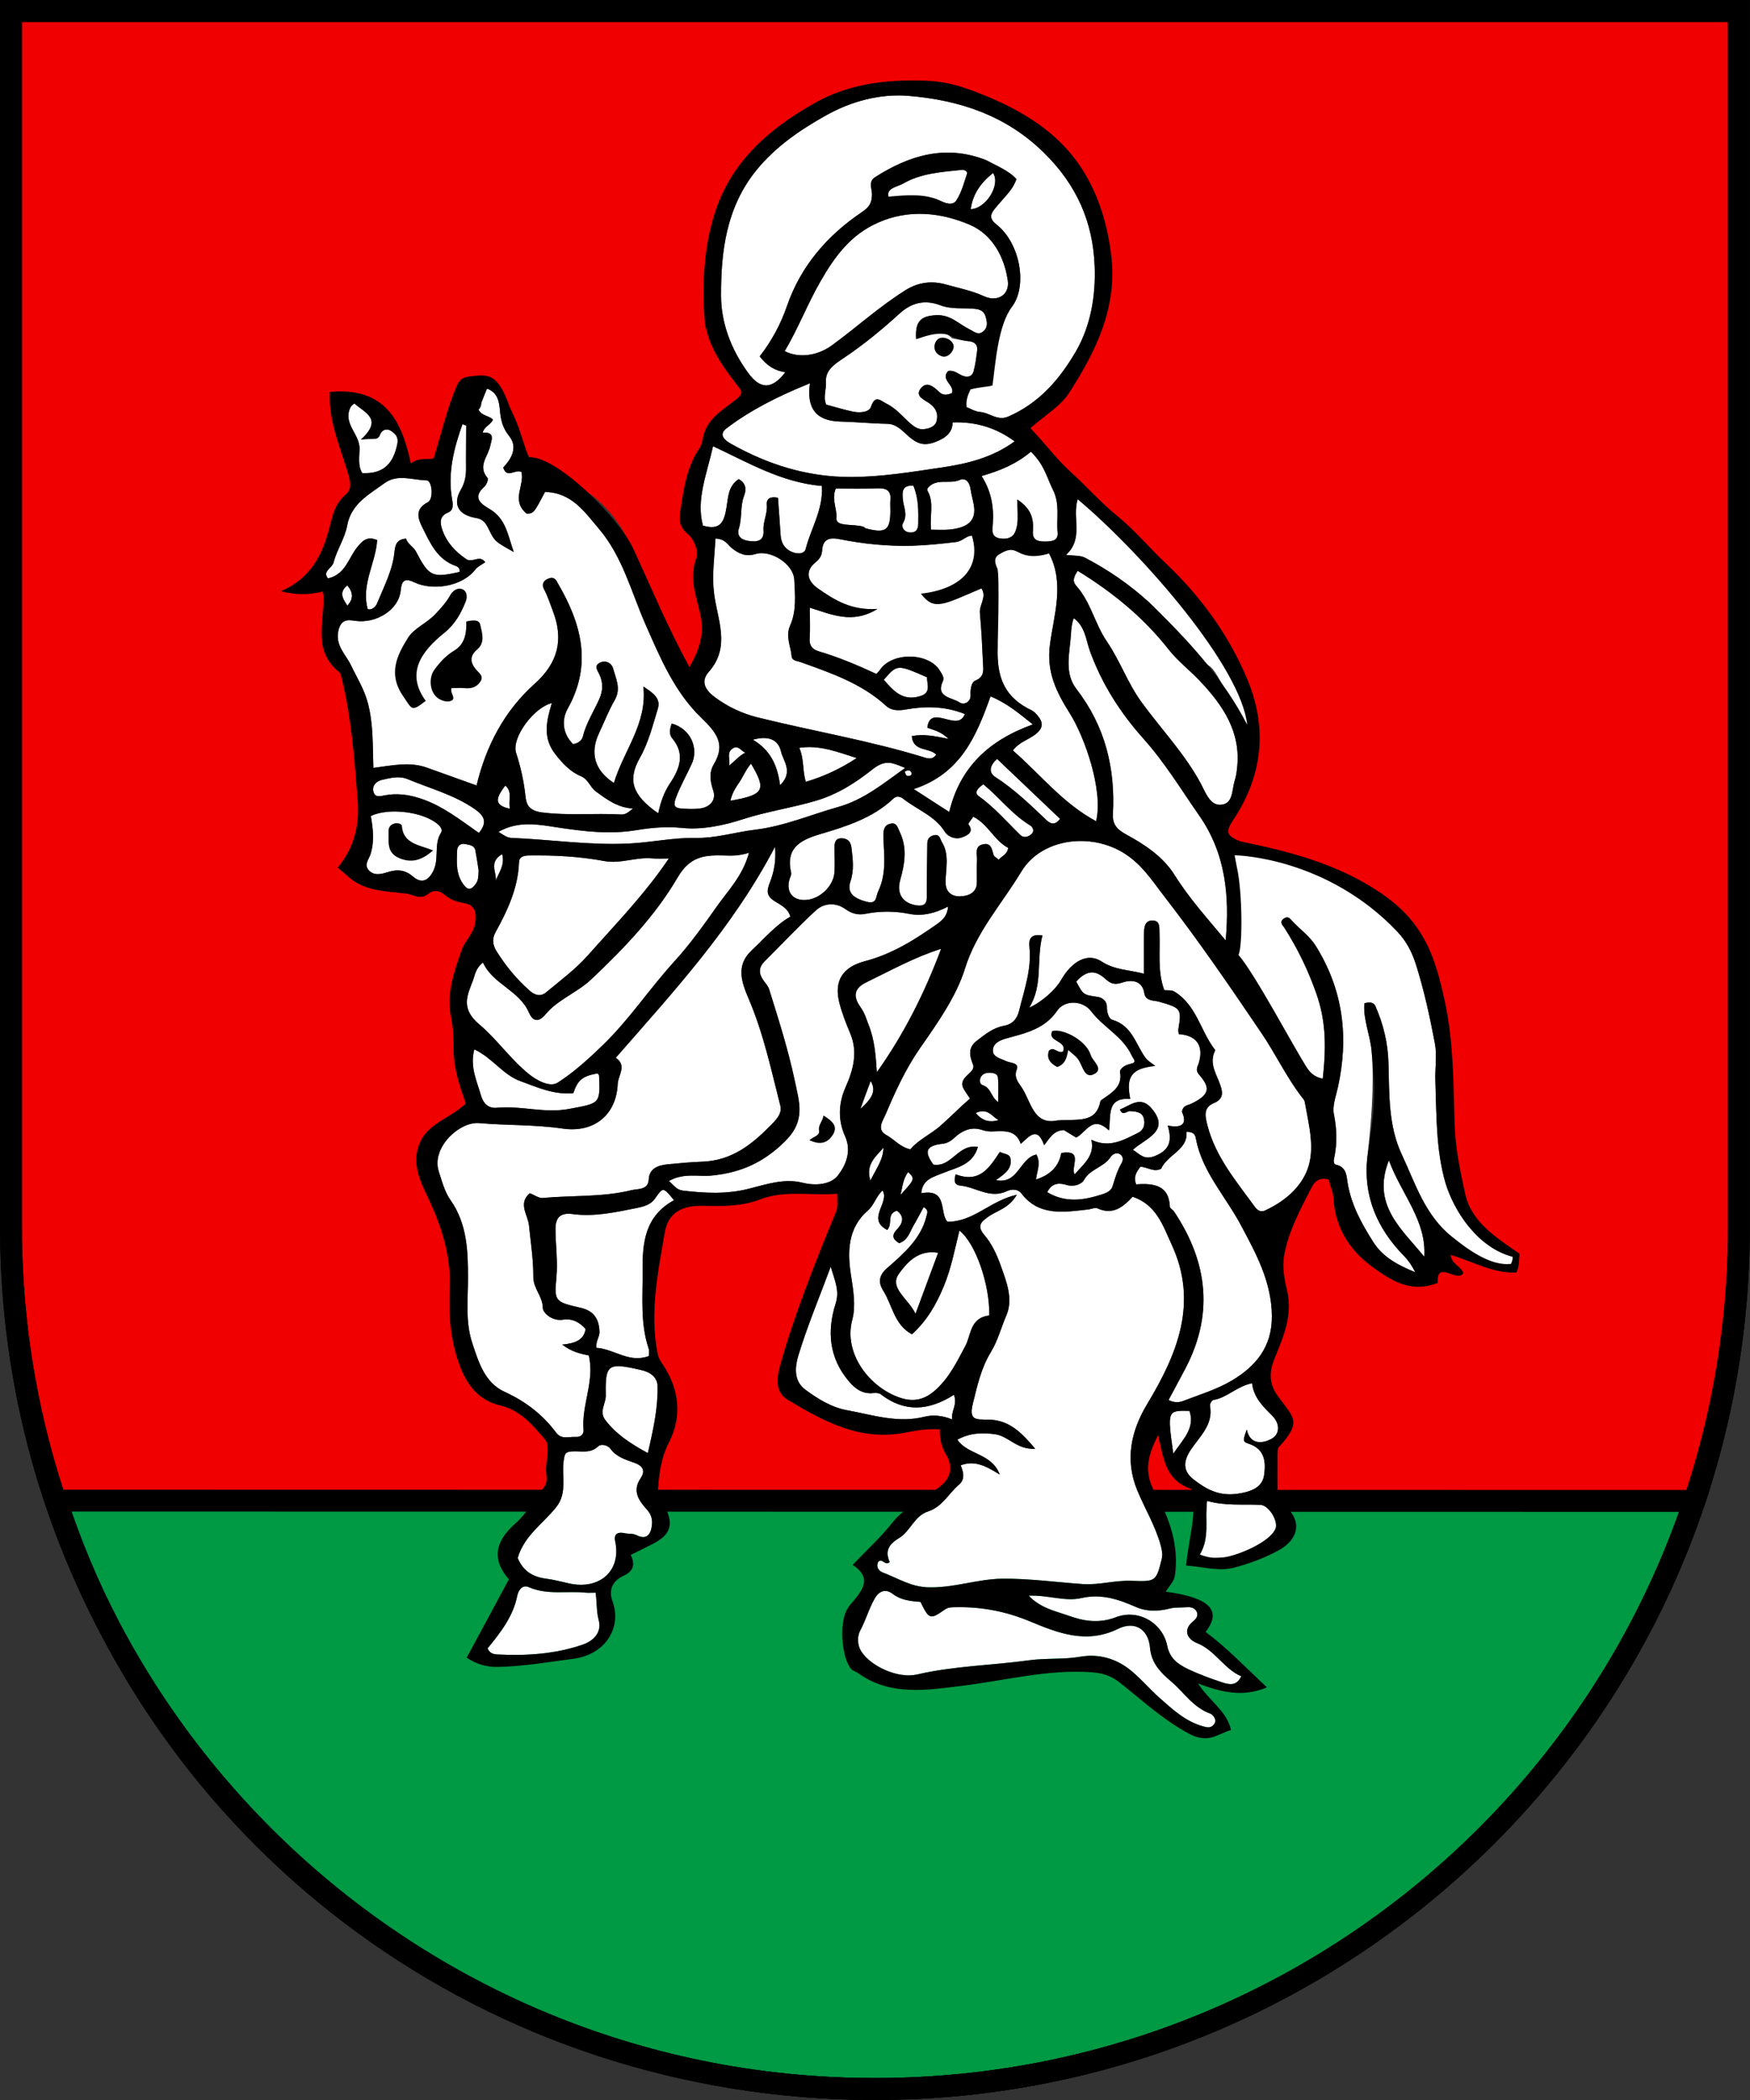 <?xml version="1.0" encoding="UTF-8"?>
<svg width="400" height="480" xmlns="http://www.w3.org/2000/svg">
<rect width="100%" height="100%" fill="#333333" stroke="none"/>
<path d="m2.517 2.509v277.97c0 108.81 88.418 197.01 197.48 197.01 109.07 0 197.48-88.206 197.48-197.01v-277.97zm206.24 16.066c1.131 4e-3 2.27 0.032 3.414 0.082 3.131 0.141 6.268 0.876 9.26 1.953 11.399 4.122 21.472 9.907 27.182 20.559 2.841 5.273 4.4 10.889 5.18 16.938 1.298 18.348-6.498 28.38-18.39 39.619-0.079 0.07-0.084 0.192-0.011 0.268 3.414 3.548 5.94 7.053 9.324 10.117 3.535 3.208 6.751 6.885 10.494 9.918 4.068 3.316 7.339 7.298 11.137 10.869 8.036 7.616 14.359 16.365 18.555 26.363 4.667 11.142 3.595 21.938-3.227 32.146-0.455 0.682-0.775 1.254-0.953 1.76s-0.21 0.953-0.063 1.357c0.295 0.806 1.223 1.34 2.782 1.97 4.087 1.665 8.399 3.29 12.629 4.001 7.343 1.245 13.213 4.098 19.41 7.747 9.793 5.745 12.474 14.98 14.605 24.768 2.007 9.229 1.918 18.586 2.218 27.988 0.151 5.32 1.267 10.655 2.409 15.867 1.408 6.478 6.91 9.974 12.266 13.691-0.453 0.22-0.794 0.464-0.979 0.752-0.226 0.353-0.261 0.748-0.207 1.14 0.1 0.715 0.44 1.466 0.555 2.24-5.27 0.084-9.67-2.562-14.705-4.03-0.125-0.037-0.248 0.063-0.238 0.193 0.095 1.147 0.766 1.854 1.423 2.442 0.63 0.563 1.226 1.036 1.43 1.693-0.126 0.181-0.31 0.315-0.521 0.379-0.23 0.066-0.504 0.061-0.807 0.01-0.606-0.103-1.316-0.398-1.986-0.603s-1.333-0.339-1.84 6e-3c-0.254 0.171-0.442 0.456-0.555 0.859-0.104 0.371-0.142 0.863-0.121 1.474-2.99 1.145-5.595 0.988-7.994 0.157-2.431-0.843-4.65-2.383-6.795-3.961-5.28-3.874-8.308-9.14-8.666-15.551v-2e-3c-0.093-1.535-0.82-2.768-1.023-4.117-0.01-0.069-0.057-0.126-0.123-0.149-0.997-0.34-1.854-0.29-2.555 0.057-0.7 0.347-1.236 0.98-1.639 1.773-2.552 5.037-5.33 10.064-6.299 15.686-0.427 2.577 0.033 5.365 0.666 7.938 1.366 5.598-0.802 10.474-2.847 15.547-1.154 2.849-1.425 5.71 0.834 8.806 1.794 2.459 3.16 3.883 3.412 5.348 0.126 0.732-8e-3 1.49-0.514 2.45s-1.387 2.112-2.734 3.587l-2e-3 2e-3c-0.197 0.224-0.255 0.524-0.283 0.824s-0.021 0.61-0.036 0.854c-1.3e-4 4e-3 -1.3e-4 8e-3 0 0.012-0.03 2.907 0 5.813 0 8.716 0 1.304 0.555 2.23 1.63 3.131 2.039 1.695 2.839 3.564 2.583 5.317-0.256 1.752-1.58 3.424-3.904 4.687-3.29 1.785-6.852 3.963-10.324 4.842-3.176 0.794-6.924-1.114-10.5-1.397 0.579-5.202 1.837-9.884 1.777-14.758 0-0.48 0.08-1.049-2e-3 -1.58-0.08-0.53-0.363-1.036-1.021-1.271-2.9-1.066-4.362-2.843-5.28-4.983-0.917-2.139-1.271-4.644-1.906-7.107-0.045-0.166-0.272-0.188-0.347-0.033-1.084 2.24-1.98 4.316-2.229 6.496-0.248 2.18 0.164 4.456 1.666 7.06v3e-3c3.202 5.559 5.406 11.982 4.393 18.674-0.167 1.156-1.309 2.294-2.049 3.55-0.067 0.114 4e-3 0.26 0.135 0.278 4.988 0.681 8.19 1.755 9.629 3.2 0.72 0.724 1.011 1.521 0.91 2.458-0.102 0.937-0.615 2.02-1.557 3.242-0.063 0.082-0.048 0.2 0.035 0.262 4.893 3.659 9.105 8.071 13.768 12.449-5.24 2.128-9.972 1.028-15.334-0.983-0.168-0.062-0.317 0.126-0.22 0.276 1.321 2.03 2.984 3.618 4.42 5.226 1.398 1.567 2.565 3.155 3.046 5.18-1.537 0.496-2.799 1.255-4.173 1.615-1.429 0.375-2.991 0.34-5.213-0.867-5.923-3.203-10.51-7.52-15.564-11.514-2.01-1.616-4.076-2.317-6.625-2.49-10.107-0.743-19.765 1.884-29.572 3.078h-2e-3c-8.029 0.997-16.521 2.432-23.814-2.9l-4e-3 -2e-3c-0.494-0.344-1.11-0.492-1.412-0.8l-4e-3 -3e-3c-1.106-1.214-1.835-3.94-2.006-6.703-0.171-2.766 0.215-5.58 1.154-6.957 0.193-0.275 0.343-0.58 0.525-0.778l6e-3 -0.01c1.275-1.506 2.655-3.012 3.11-4.6 0.227-0.793 0.212-1.613-0.178-2.427-0.368-0.77-1.077-1.529-2.19-2.287 3.16-3.316 6.352-6.217 8.968-9.541 2.875-3.624 7.271-5.36 10.877-8.23 1.47-1.177 2.18-2.47 2.337-3.756s-0.234-2.55-0.91-3.686c-1.096-1.853-1.477-3.544-1.447-5.742 1e-3 -0.099-0.075-0.182-0.174-0.188-2.67-0.172-5.302 0.23-7.592 0.688-10.536 2.178-18.829-2.487-27.09-7.412-1.453-0.868-2.033-2.1-2.175-3.475-0.143-1.375 0.173-2.887 0.546-4.23 1.56-5.603 3.451-11.123 5.463-16.588 2.283-6.177 4.746-12.298 7.27-18.391 0.563-1.393 0.314-2.653 0.314-4.258 4.6e-4 -0.11-0.094-0.196-0.203-0.186-5.877 0.537-11.823-0.952-17.717 1.322-4.073 1.578-8.527 1.556-12.94 1.442-2.443-0.072-4.48 0.336-6.01 1.344-1.532 1.007-2.539 2.615-2.92 4.875-1.562 9.164-3.524 18.389-1.622 27.834 0.219 1.094 0.75 1.834 1.287 2.656h2e-3c3.698 5.624 4.287 11.601 1.28 17.527-1.912 3.738-2.303 7.527-2.543 11.49-0.048 0.804 0.25 1.395 0.607 1.885 0.358 0.49 0.77 0.896 1.006 1.37v3e-3c1.026 2.001 1.357 3.558 0.95 4.861s-1.567 2.402-3.634 3.46l-2e-3 1e-3c-1.588 0.824-3.21 1.592-5.015 2.504-0.09 0.046-0.127 0.155-0.084 0.246 0.5 1.045 0.654 1.921 0.422 2.653-0.232 0.73-0.855 1.354-2.014 1.882 0 1e-3 0 3e-3 -2e-3 4e-3 -1.292 0.598-2.19 1.442-2.635 2.477s-0.43 2.248 0.047 3.562v2e-3c1.062 2.853 0.715 5.836-0.828 8.229s-4.283 4.202-8.037 4.68c-5.715 0.74-11.356 1.736-17.137 1.85-2.608 0.054-4.776-0.649-6.898-1.995 3.156-5.869 6.314-11.683 9.56-17.752 0.036-0.068 0.027-0.151-0.023-0.209-1.991-2.295-2.743-4.414-2.444-6.467 0.3-2.052 1.663-4.068 3.989-6.117 2.618-2.308 4.303-5.507 6.45-8.193 0.604-0.753 0.718-1.555 0.69-2.32-0.027-0.766-0.181-1.508-0.138-2.2v-2e-3c0.059-1.092 0.293-2.395 0.365-3.603s-6e-3 -2.34-0.65-3.076c-2.732-3.158-5.586-6.709-10.284-7.807-5.04-1.18-7.542-4.725-9.154-8.969-2.18-5.748-2.57-11.67-2.3-17.838 0.302-7.046-1.753-13.769-4.796-20.22-1.895-4.02-3.961-8.02-2.13-12.583 0.793-2.006 2.217-3.343 3.859-4.49s3.5-2.095 5.125-3.318l0.016-0.016c0.576-0.546 1.187-0.792 1.56-1.338 0.033-0.049 0.041-0.11 0.022-0.166-1.413-4.072-2.786-8.067-2.756-12.326v-2e-3c0-2.54-0.121-5.058-0.635-7.61-1.01-5.149 0.746-10.152 2.459-14.993 0.697-1.956 2.636-3.706 3.072-6.067v-2e-3c0.198-1.126 0.253-2.247-0.148-3.166s-1.275-1.6-2.805-1.804c-1.53-0.224-2.943-0.841-3.9-1.666-0.756-0.643-1.478-0.99-2.188-1.032s-1.39 0.223-2.045 0.74c-0.843 0.665-1.587 0.678-2.365 0.506s-1.57-0.551-2.424-0.656h-2e-3c-4.734-0.571-9.63-0.522-13.326-3.969l-2e-3 -2e-3c-0.629-0.569-1.324-1.125-2.127-1.826 3.724-4.558 4.95-9.72 4.502-15.334-0.72-9.254-1.383-18.548-3.582-27.652-0.073-0.307-0.14-0.667-0.25-1.004-0.11-0.336-0.264-0.659-0.539-0.867-2.958-2.4-3.765-5.144-3.869-8.062s0.518-5.999 0.428-8.989c0-0.35-0.095-0.694-0.184-1.199-0.019-0.108-0.126-0.177-0.232-0.148-2.997 0.822-5.94 0.724-8.94 0.05 6.635-3.041 9.234-8.538 10.791-14.746 0.663-2.595 1.223-5.187 3.543-7.109 0.571-0.455 0.951-1.107 1.065-1.828 0.119-0.715 0.024-1.524-0.22-2.436-1.736-6.293-4.682-12.347-4.382-19.195 6.127-0.52 10.125 1.073 12.865 4.004 2.767 2.96 4.259 7.304 5.278 12.23 0.027 0.137 0.19 0.195 0.298 0.108 0.853-0.699 1.699-0.901 2.553-0.967 0.855-0.066 1.714 0.015 2.559-0.133 0.069-0.012 0.125-0.061 0.146-0.127 1.807-5.65 3.038-11.339 5.342-16.699 0.436-0.99 1.088-1.722 2.377-1.885 4.495-0.584 8.557 2.713 9.35 6.83 1.356 7.087 4.107 13.497 12.107 16.398h2e-3c7.998 2.914 12.798 8.788 16.15 16.021 4.084 8.852 7.809 17.856 12.803 27.008 0.067 0.129 0.25 0.133 0.324 8e-3 2.357-3.924 3.458-7.683 2.605-11.809v-4e-3c-0.906-4.325-2.683-8.4-1.056-12.939 0.35-0.981 0.235-2.14-0.158-3.216-0.394-1.076-1.07-2.074-1.881-2.74-1.785-1.497-1.857-3.071-1.59-4.784 0.782-5.016 1.414-10.082 4.328-14.422 0.786-1.162 0.787-2.393 1.105-3.408 1.147-3.79 4.575-5.561 7.362-7.857 0.404-0.333 0.694-0.611 0.89-0.875 0.196-0.265 0.299-0.524 0.301-0.784 4e-3 -0.52-0.35-0.96-0.832-1.587-3.033-3.9-5.956-7.864-7.117-12.658h2e-3c-0.126-0.538-0.36-1.073-0.387-1.536v-2e-3c-0.63-8.416-0.36-16.707 2.155-24.85 3.588-11.619 11.956-19.183 22.602-25.236 6.121-3.485 12.595-4.885 19.31-5.199 1.125-0.051 2.252-0.075 3.378-0.07z" color="#000" fill="#f00000"  />
<path d="m12.894 343c25.79 78.871 99.432 134.49 187.1 134.49 87.132 0 161.08-56.295 187.31-134.42z" fill="#094"  stroke="#000" stroke-width="5" />
<style/>
<path d="M2.51 2.51v277.97c0 108.81 88.417 197.01 197.48 197.01 109.07 0 197.48-88.205 197.48-197.01V2.51z" fill="none" stroke="#000" stroke-width="5" />
<path d="m217.64 77.334 0.09 0.085c-2.704-2.847-5.559-0.57-8.323 0.086-0.27-4.044 1.021-5.325 4.717-5.468 3.215-0.114 5.108 2.108 7.602 3.304 0.902 0.427 1.923 1.452 3.125 0.313 1.022-0.94 0.752-2.136 0.481-3.133-0.24-0.94-0.781-1.737-2.314-1.908-2.704-0.313-5.498 0.171-8.142-0.854-3.456-1.31-6.49-0.598-9.225 1.88-3.996 3.645-8.173 7.09-12.71 10.138-2.013 1.338-4.327 2.79-4.147 5.439 0.12 1.794-0.72 3.588 0.06 5.268 2.014 0.541 3.937 1.139 5.92 1.566 1.622 0.37 3.846 0.285 4.327-1.11 0.961-2.791 2.103-1.396 3.515-0.684 2.014 0.997 3.426 2.62 4.988 4.1 1.022 0.94 2.164 1.909 3.546 1.738 1.142-0.114 2.614-0.513 2.945-1.908 0.36-1.48-0.06-2.762-1.413-3.816-1.141-0.911-3.635-1.68-2.283-3.503 1.382-1.88 3.035-0.484 4.327 0.77 0.871 0.825 1.893 0.626 2.884 0.199 0.631-1.851-2.764-3.047-0.871-5.04 1.322-0.257 2.193 0.626 3.215 1.053 1.202 0.512 2.223 0.228 2.554-0.883 0.45-1.566 0.63-3.19 0.841-4.813 0.15-1.139-0.33-1.907-1.652-2.135-1.383-0.114-2.705-0.427-4.057-0.684zm51.802 159.04c-0.06-0.513-0.15-0.854-0.09-1.167 0.781-4.67 0.571-4.813-4.477-6.265-1.112-0.314-3.005-0.057-3.305-1.908-0.481-3.047-3.065-3.133-5.048-2.45-1.863 0.627-2.705 0.2-3.906-0.882-2.344-2.107-4.327-1.88-6.61 0.655 1.622 3.104 1.652 3.018 4.897 3.502 1.142 0.171 2.163 1.054 2.103 2.307-0.03 1.196 0.481 2.705 1.172 2.905 4.627 1.338 5.379 5.581 7.632 8.685 0.541 0.769 1.472 1.253 2.254 1.88-5.379 0.57-6.76 2.392-5.71 7.546-5.498-0.37-4.356 3.76-4.867 7.205-3.846-3.645-5.198 0.512-7.512 1.623-1.112-0.683-2.163-1.31-2.794-1.709-2.374 0.114-3.185 1.766-4.508 3.474-1.562-4.442-3.365-2.078-5.348-0.313-1.112-3.303-3.846-2.933-6.49-2.848-0.701 0.029-1.401-0.057-2.074-0.256-1.983-0.683-3.575-0.484-5.468 0.77-1.112 0.74-1.923 2.05-3.696 2.277-3.997 0.456-4.417 1.766-2.254 4.784 4.267 0.684 5.559-4.784 10.186-4.043-1.172 4.1-4.747 4.67-7.842 5.923-2.194 0.911-4.868 1.424-5.108 4.67 6.22-1.167 4.056 4.585 6.01 6.521 6.009 0 9.675-4.784 15.834-6.179-1.833 3.19-4.687 3.645-6.67 5.126-1.473 1.082-2.524 1.993-0.782 4.044 1.683 1.964 2.855 4.442 3.726 6.891 1.322 3.73 2.975 7.717 1.322 11.562-1.202 2.762-1.923 5.724-3.545 8.372-2.224 3.645-3.095 7.689-4.117 11.818-0.931 3.788 0.782 3.56 3.396 3.588 4.867 0 7.722 2.933 10.877 6.664-4.177 0.256-6.1-2.876-9.075-3.303-2.944-0.428-5.89-0.342-8.714 1.224 2.314 3.503 7.843 3.047 9.676 7.974-3.125-1.937-5.68-3.332-8.924-2.108 0.66 1.623 1.051 3.218-0.451 4.471-2.344 1.993-3.696 4.955-7.001 6.066-3.155 1.025-4.057 4.556-6.64 6.094-2.465 1.48-3.216 3.047-2.134 5.467-1.022 0.969-1.683-0.94-2.584-0.085-0.631 1.168 0.06 2.136 0.991 2.477 3.336 1.253 6.37 3.247 10.216 3.39 5.86 0.227 11.418-1.909 17.127-1.966 6.13-0.057 12.23 0.798 18.36 1.225 3.755 0.256 7.36-0.883 11.147-0.74 5.62 0.227 5.65 0.056 6.911-4.956 0.27-1.053 0.06-2.078-0.24-3.217-1.232-4.414-3.606-8.344-5.349-12.53-2.914-7.034-1.322-13.726 2.224-19.621 7.03-11.647 11.779-23.323 5.619-36.593-1.953-4.215-3.396-9-8.894-10.878-2.194 2.363-4.478 4.271-8.083 2.648-0.511-0.228-1.322 0.17-2.013 0.256-5.59 0.627-11.298 1.623-15.324-3.645-0.872-1.139-2.404-0.968-3.246-0.57-3.906 1.88-7.09-0.854-10.637-1.224-1.772-0.17-1.442-1.51-1.141-2.591 5.528 2.135 7.752-1.595 10.096-5.126 0.931 0.54 2.253 0.37 2.433 1.595 0.391 2.477-1.652 3.616-3.335 4.87 5.168 1.024 5.379-5.013 9.255-5.867 1.082 2.022 0.12 3.759-0.09 5.724 3.395-1.11 5.258-3.104 5.77-6.066 5.167-0.826 2.133 2.99 3.034 4.898 2.163-2.449 4.657-4.3 3.846-7.916 4.207 1.993 7.422 0 10.637-1.567 1.472-0.712 1.713-2.192 1.292-3.502-0.42-1.282-1.803-1.424-3.095-1.481-0.751-0.029-1.743 1.224-2.283-0.37 2.373-0.969 4.717-3.218 7.21-0.257 4.388 5.183-1.291 6.778-4.266 9.455 1.743 1.167 2.644 2.392 5.048 1.424 3.486-1.396 3.906-3.588 2.915-6.949 4.176 0.826 4.146-1.167 3.245-3.16 0.27-1.51 1.292-1.453 1.983-1.766 5.048-2.364 4.147-4.1 1.833-6.863-0.841-1.025-0.15-1.737 0.09-2.706 1.082-3.816-0.631-6.15-4.627-6.407zm-92.276-42.858c-9.675 18.538-23.287 33.233-36.418 48.268 2.644 1.766 0.54 3.958 0.45 5.98-0.3 7.062-5.408 11.248-12.59 10.195-6.34-0.94-12.74-0.683-19.08-1.253-4.476-0.398-10.996 5.582-9.224 11.078 0.721 2.193 1.322 4.613 2.674 6.521 3.876 5.497 3.997 11.875 3.997 17.855 0 5.012-0.631 9.967 0.991 14.865 1.442 4.329 2.825 9.028 7.392 11.106 4.838 2.222 8.714 5.24 11.749 9.312 1.262 1.68 2.944 0.883 4.477 0.997 1.082 0.085 1.893-0.541 1.803-1.595-0.481-5.752 2.614-11.248 1.202-17.029-1.953-0.398-3.907-0.826-6.07-2.477 2.945-0.285 4.928-1.025 5.349-3.56-1.353-1.538-3.035-2.477-5.169-2.136-2.494 0.4-4.627-1.566-4.627-2.733-0.03-2.649-2.193-4.386-2.163-7.091 0.03-3.873-0.601-7.86-0.992-11.761-0.21-2.25-2.584-5.012 0.18-7.319 1.082 0.399 2.074 1.168 2.975 1.082 6.76-0.626 13.672-0.142 20.312-1.794 1.412-0.341 3.756 0.029 3.906-2.42 0.12-2.592 2.194-3.247 4.267-3.474 2.644-0.257 5.319-0.513 7.963-0.598 6.76-0.257 11.298-3.93 15.475-8.145 1.112-1.139 2.884-2.705 2.374-4.67-2.104-8.258-3.877-16.602-7.272-24.519-1.562-3.645-2.945-7.518 0.661-10.907 2.915-2.705 5.469-5.81 8.894-7.774-0.48-1.88-2.193-2.677-3.485-3.474-2.013-1.253-1.923-2.364-1.232-4.215 0.961-2.42 1.502-4.955 1.232-8.315zm-70.612-96.252c-0.27-0.114-0.57-0.2-0.841-0.313-1.983 5.553-3.426 11.248-2.374 17.172 0.27 1.48 0.24 2.563-0.902 3.018-1.983 0.798-1.832 2.307-1.472 3.532 0.902 2.99 2.915 5.325 5.65 7.147 1.351 0.911 3.064-1.11 4.296 0.684-0.811 0.57-1.683 0.968-2.194 1.594-3.185 4.158-10.036 4.898-13.912 3.047-2.163-1.025-2.974-0.655-3.215 1.823-0.45 4.5-5.709 7.689-10.547 6.92-1.742-0.285-3.125-0.228-3.696 2.278-0.75 3.417 1.683 5.382 2.855 7.86 1.352 2.819 3.005 5.41 3.846 8.543 1.322 4.898 1.112 9.796 1.292 14.95 4.267-0.541 8.263-1.481 12.229-0.057 3.786 1.367 7.602 2.734 11.358 4.072 2.194-9.084 6.31-17 13.341-23.294 5.288-4.727 6.58-10.08 4.147-16.46-0.661-1.737-1.202-3.474-2.074-5.126-0.36-0.683-0.54-1.765 0.992-2.392 1.472-0.598 1.863 0.513 2.133 0.997 5.409 9.198 7.963 18.567 2.314 28.676-1.442 2.591-1.232 5.724 1.202 8.144 1.232-0.142 2.043-0.94 2.223-1.652 0.752-3.104 2.494-5.78 3.786-8.657 0.842-1.908 0.902-3.73 0-5.638-0.42-0.911-1.382-2.022 0.3-2.734 1.443-0.598 2.615 0.456 2.825 1.31 0.631 2.335 1.893 4.67 0.421 7.262-1.412 2.449-2.434 5.097-3.636 7.66-2.103 4.471-0.991 8.515 3.426 11.334 2.163-7.318 7.662-13.527 6.73-22.04 2.254 1.48 4.027 2.705 3.306 5.068-1.172 3.816-2.104 7.689-4.117 11.248-2.854 5.07-1.743 8.515 4.207 12.672 0.54-2.563 1.322-4.812 2.704-6.891 2.163-3.218 3.516-6.664 0.51-10.252-0.84-0.997-0.54-2.25-0.12-3.389 4.358 1.225 6.22 5.667 4.538 9.284-1.172 2.534-2.584 5.011-3.576 7.66-0.75 1.993-0.21 2.42 1.563 2.506 1.292 0.085 2.614 0.142 3.876-0.029 2.524-0.313 3.786-2.05 3.065-4.157-0.721-2.136-0.962-4.13 0.18-6.009 2.735-4.585 0.541-7.233-2.944-10.622-6.1-5.895-9.345-13.669-12.68-21.244-3.276-7.432-5.229-15.49-10.667-21.899-3.246-3.816-6.19-8.287-12.32-8.429-2.584 4.898-2.584 4.898-4.207 4.955-3.696-3.047-0.36-6.521-1.202-9.54-1.562-0.655-3.305 1.652-4.147-0.997 1.954-2.078 3.396-4.67 1.323-7.233-1.473-1.85-1.893-3.673-2.074-5.809-0.18-1.993-0.51-4.13-2.944-4.983-2.134 1.31-0.511 3.645-1.954 4.84 0.842 1.453 2.494 1.34 3.306 2.25-0.541 1.196-2.074 1.595-2.344 2.99 2.945-0.284 1.983 1.766 1.743 2.905-0.451 2.45-3.005 4.642-0.661 7.404 0.27 0.313-0.21 1.595-0.722 2.05-2.704 2.364-0.961 3.816 1.112 5.012 3.816 2.193 4.207 5.867 5.62 9.882-4.328-2.42-4.358-2.42-5.74-5.268-0.6-1.225-1.232-2.25-2.885-2.506-4.026-0.655-5.408-3.104-3.485-6.436 0.961-1.652 1.232-3.247 1.202-5.04-0.03-3.247 0.03-6.465 0.03-9.654zm114.36-4.215c0.962 0.37 1.983 1.026 3.065 1.111 2.223 0.143 3.996 2.164 6.55 1.025 7.092-3.104 11.75-8.628 15.324-14.75 3.456-5.924 4.598-12.673 4.357-19.508-0.36-10.109-4.056-18.652-11.689-26.113-8.623-8.429-19.17-11.932-30.799-12.9-6.55-0.54-13.1 1.196-18.99 4.5-5.98 3.36-11.478 7.147-15.805 12.444-6.94 8.543-8.143 18.624-8.113 28.705 0 6.122 2.224 12.188 6.1 17.542 2.795 3.872 5.409 4.1 8.594-0.029-2.464-0.342-4.297-1.566-5.86-3.617 2.706-3.483 4.818-7.39 6.25-11.562 3.125-9.027 9.135-16.06 17.187-21.472 1.713-1.167 2.194-2.164 2.224-3.958 0.03-1.31-0.902-2.933 0.69-3.958 7.753-4.955 15.986-7.518 25.21-3.987 1.443 0.541 2.585 1.794 4.027 2.42 2.975 1.34 3.396 2.564 1.352 5.041-1.051 1.281-2.223 2.506-3.275 3.816-1.021 1.31-1.172 2.221 0.511 3.56 5.318 4.214 7.091 13.925 3.516 18.709-3.246 4.357-4.507 9.255-5.229 14.409-0.24 1.623-4.475 2.91-6.788 3.536-2.194 0.627 1.44 2.785 1.59 5.035zm45.222 133.27c0.721 0.086 1.683-0.056 2.284 0.314 5.168 3.16 5.98 9.112 9.374 13.413-1.562 2.933 0.27 5.41 1.172 8.059 0.541 1.594 0.752 3.104-1.532 4.043-2.434 1.026-1.983 3.019-1.412 5.183 1.863 7.148 6.58 12.701 10.847 18.567 0.781 1.082 1.652 1.082 2.253 0.797 4.387-1.993 8.113-5.154 9.706-9.311 1.833-4.842 0.36-10.081-0.511-15.121-0.06-0.314-0.12-0.684-0.3-0.94-3.817-4.756-6.31-10.252-9.706-15.235-7.091-10.48-14.213-20.902-21.995-30.954-3.035-3.902-5.529-8.06-10.336-10.68-7.632-4.128-18.149-2.505-22.536 4.785-4.387 7.318-10.246 13.669-12.89 22.212-1.953 6.293-6.25 12.387-10.246 18.11-3.335 4.813-5.709 10.025-7.933 15.293-0.54 1.253-2.103 3.332 0.24 4.585 1.804 0.968 3.036 2.705 5.47 3.274 1.832-2.22 4.777-3.502 6.97-5.467 2.254-1.994 4.387-4.186 6.671-6.151-0.57-0.883-1.202-1.652-1.592-2.506-1.082-2.506 3.034-3.389 2.283-5.24-0.901-2.25-1.112-3.958 0.902-5.496 1.863-1.424 3.695-2.933 6.16-3.389 2.043-0.37 3.034-1.651 3.485-3.502 1.172-4.785 2.884-9.455 2.344-14.495-0.18-1.738 0.21-3.076 2.974-2.649-1.472 5.553 0.21 11.334-3.035 16.517 3.005-1.367 6.04-4.157 7.272-6.293 2.524-4.414 6.13-6.35 9.285-4.272 2.944 1.937 6.19 1.88 9.675 2.791 0-3.303-0.06-6.407 0.03-9.511 0.03-1.14 0.21-2.62 1.833-2.649 1.833-0.028 1.652 1.453 1.682 2.706 0.21 4.385-0.51 8.856 1.112 13.213zm80.698 62.529c0.3-1.11 0.404-1.889-0.197-2.06-8.113-2.136-14.396-10.149-16.229-16.386-2.193-7.49-2.043-15.463-2.313-23.237-0.12-2.905 0.42-5.895-0.12-8.714-1.172-6.151-2.494-12.302-4.417-18.282-0.812-2.506-2.104-5.069-4.147-7.205-7.211-7.575-17.331-16.48-28.749-17.448-3.155-0.256-7.565-1.683-10.69-2.48-0.21 0.882 1.703 4.818 1.943 5.616 1.262 4.186 0.435 7.819 0.284 11.92-0.15 3.474-0.106 3.234-1.909 6.709-0.27 0.512 4.447 5.878 5.018 6.476 5.679 6.037 9.044 13.441 13.4 20.276 0.962 1.481 2.014 2.165 3.637 2.535 0.961-8.372 0.48-13.897-1.443-19.421-1.853-5.321-4.323-10.405-7.361-15.15-0.24-0.37-1.202-1.168-0.18-1.965 1.021-0.797 1.502-0.086 2.013 0.484 1.742 1.908 3.936 3.389 5.348 5.638 6.37 10.195 7.602 21.016 5.078 32.435-0.45 2.022-1.292 4.187-0.901 6.095 0.69 3.445 0.78 6.777 0.03 10.166-0.15 0.683-0.03 1.281 0.45 1.366 2.434 0.513 2.404 2.649 2.645 4.101 0.81 5.04 3.215 9.398 5.919 13.64 2.223 3.474 5.77 5.297 9.555 6.835-0.721-1.396-1.532-2.677-2.584-3.731-6.22-6.35-9.315-13.754-8.383-22.468 0.895-8.263 1.614-16.139 0.991-24.348-0.33-3.702-1.983-7.29-1.652-10.907 1.352-0.427 2.163-0.142 2.524 0.655 1.833 4.13 2.854 8.515 2.974 12.93 0.21 7.118-0.06 14.351 3.035 20.93 3.125 6.664 5.319 14.011 11.598 18.937 3.305 2.592 9.138 7.828 13.886 7.23zm-193.94-18.902c1.202 0.997 1.653 1.994 3.245 2.193 5.048 0.598 9.976 0.854 15.024-0.427 3.967-0.997 8.083-2.42 12.2-1.395 3.274 0.825 6.64 0.37 8.202-1.68 1.743-2.279 3.155-5.468 1.623-8.885-1.653-3.645-1.563-7.433 0.06-11.163 1.773-3.987 2.915-8.03 1.112-12.36-0.962-2.277-1.863-4.584-2.494-7.005-1.262-4.983 0.66-8.173 5.89-9.54 6.22-1.623 11.507-4.983 16.615-8.6 1.142-0.825 2.194-1.822 2.344-3.872-2.915 1.509-5.86 2.278-8.834 1.68-3.351-0.683-6.805-0.683-10.156 0-1.562 0.313-3.035-0.057-4.537-1.14-2.073-1.48-4.778-1.423-6.7 0.342-4.057 3.731-7.813 7.775-11.72 11.647-1.322 1.31-1.382 2.706-0.36 4.187 0.48 0.74 1.172 1.423 1.412 2.22 2.163 6.92 4.357 13.812 5.86 20.903 1.02 4.955 2.583 9.112-2.315 13.897-4.837 4.755-9.945 7.034-16.376 7.717-3.245 0.399-6.58-0.712-10.096 1.282zm55.528-101.69c2.674-0.54 5.078-0.028 8.413 0.627-1.953-1.823-3.485-1.993-4.867-2.563 0.36-3.047 2.403-2.42 4.327-1.936 1.712 0.427 3.395 0.91 4.266-1.168-4.477-1.822-9.014-1.85-13.49-1.053-1.894 0.341-3.396 0.227-4.598-0.883-5.499-5.04-12.47-7.433-19.38-9.91-0.902-0.314-2.044-0.342-2.134-1.339-0.18-2.335-1.473-4.528-0.33-7.09 1.472-3.304 1.111-6.949 0.93-10.48-0.18-3.474-5.288-6.863-8.803-5.837-2.314 0.683-3.876-0.057-5.499-1.367-0.932-0.74-1.442-2.079-3.726-2.164-0.18 4.129-0.811 8.144-0.33 12.33 0.69 6.095 3.966 12.332-1.202 18.169-1.953 2.22-0.722 4.186 1.382 5.752 2.903 2.156 6.2 3.723 9.705 4.613 12.74 3.161 25.751 5.325 38.281 9.198 1.262 0.399 1.983 0.228 2.644-0.655-1.562-1.708-5.288-0.598-5.588-4.243zm13.762-45.819c-1.322 0-2.133 1.253-3.636 1.453-3.365 0.398-6.61 0.74-10.036 0.854-5.709 0.143-11.148-0.427-16.616-1.51-2.374-0.483-3.816 0.057-3.966 2.564-0.06 1.082-0.51 1.936-1.472 2.705-2.374 1.88-2.074 4.186 0.48 5.98 3.816 2.677 7.723 5.126 13.642 4.699-5.769 3.56-10.457 1.253-15.475-0.285 0 2.62 0.12 4.841-0.03 7.062-0.12 1.623 0.631 2.478 2.134 2.933 4.537 1.339 8.834 3.161 13.13 5.155 0.361-0.428 0.632-0.655 0.812-0.94 2.734-4.1 11.118-4.015 13.672 0.17 0.45 0.741 1.112 1.567 0.691 2.45-1.713 3.702 2.133 3.673 3.786 4.812 0.992 0.684 2.644 0 2.554-1.708-0.06-1.282 0.15-2.877 1.112-3.275 2.103-0.883 1.803-2.364 1.743-3.845-0.18-3.872-0.36-7.717-0.721-11.59-0.18-1.879 1.652-3.673 0.36-5.638-8.654 3.702-8.654 3.702-11.508 1.282 8.894-0.997 11.568-5.724 9.345-13.327zm-50.961 72.474c-2.404 0.77-4.087 0.684-5.77 0.627-4.476-0.114-7.722 0.2-10.546 5.012-5.078 8.714-12.23 16.203-19.741 23.294-3.215 3.047-7.692 4.642-10.457 8.002-1.953 2.335-3.155 1.053-3.756-0.313-2.164-5.155-8.323-6.579-10.547-11.533-1.773 1.424-1.833 2.933-2.314 4.157-1.322 3.446-2.794 6.38 1.442 9.967 3.997 3.36 7.122 7.917 11.268 11.305 1.743 1.424 4.838 3.218 6.701 2.022 3.636-2.335 6.911-5.297 10.066-8.344 6.25-5.98 10.877-13.128 16.646-19.42 3.516-3.874 6.58-8.145 9.585-12.417 2.584-3.673 5.95-7.005 7.422-12.359zm39.182 171.23c-2.434-0.17-4.507-0.427-6.34-1.822-1.593-1.225-3.095-0.712-4.087 0.997-1.352 2.335-2.043 4.955-3.335 7.347-0.691 1.253-0.751 3.274 0.24 4.812 2.194 3.446 8.474 6.265 12.71 5.268 8.414-1.964 17.097-2.078 25.601-3.246 3.877-0.541 7.933-0.142 11.78-0.826 4.296-0.74 8.112 0.541 11.026 2.763 2.494 1.908 4.598 4.47 7.031 6.635 3.005 2.648 5.86 5.353 9.946 6.52 1.022 0.286 1.773 0.428 2.464-0.398 0.992-1.139-0.39-2.363-0.721-2.477-3.996-1.424-6.07-4.87-9.014-7.376-2.494-2.107-4.537-4.243-4.838-7.717-0.36-4.186-3.425-6.208-7.271-4.329-7.362 3.617-13.942 0.883-20.282-1.737-5.56-2.306-11.118-3.332-17.037-3.19-0.782 0.03-1.503-0.028-2.284 0.513-3.395 2.393-3.636 2.279-5.589-1.737zm49.308-95.426c3.996-0.313 7.512 0.2 7.692 5.126 0 0.342 0.631 0.627 0.902 0.997 7.902 11.789 9.194 23.949 2.313 36.593-1.172 2.164-2.343 4.385-3.515 6.578 1.172 0.598 2.283 0.598 3.215 0.256 3.786-1.452 7.752-2.648 11.178-4.67 5.619-3.332 9.255-7.774 9.224-14.75-0.06-7.889-3.635-14.353-7.18-20.989-3.487-6.493-8.775-12.103-10.187-19.564-0.09-0.455-0.15-1.651-2.163-1.566 0.42 4.072-4.327 5.154-5.8 8.43-1.652 0.825-3.094-0.371-4.717-0.485-0.901 1.196-1.683 2.335-0.962 4.044zm-80.347-190.45c3.065 1.567 7.302 1.225 10.847-1.367 5.649-4.129 10.787-8.827 16.797-12.586 3.005-1.88 6.1-2.165 9.225-1.282 2.914 0.826 5.889 1.395 8.683 2.677 3.155 1.452 5.92-0.399 5.439-3.588-0.781-5.44-3.546-10.508-8.594-12.701-6.58-2.848-14.002-3.674-21.033-0.541-6.28 2.762-9.885 7.688-13.19 13.44-3.005 5.24-5.109 10.794-8.174 15.948zm46.754 220.41c0.15-7.005-3.095-16.46-6.82-19.42-1.082 4.413-1.894 8.685-3.576 12.757-1.713 4.13-3.817 7.831-7.272 10.964-4.056-2.164-4.447-6.578-6.55-9.938-1.202-1.88-1.022-3.503 0.78-5.097 3.847-3.39 7.783-6.72 9.075-11.903 0.18-0.74 0.601-1.424-0.63-2.136-0.782 1.424-1.503 2.847-2.315 4.214-0.87 1.481-1.232 3.332-3.275 4.044-1.502-0.883-1.803-1.794-0.51-3.16 1.322-1.368 1.802-2.877 0-4.272-2.464 0.74-0.872 2.876-2.224 4.413-4.838-2.534 0.601-6.208-1.052-9.027-1.532 1.339-1.893 3.304-3.395 4.585-4.657 4.072-4.657 9.568-3.846 14.78 0.54 3.446 1.142 7.034 0.3 10.166-2.073 7.746 3.967 15.52 10.967 17.855 3.276 1.082 5.8 0.313 8.233-1.936 3.095-2.877 4.778-6.436 6.701-10.024 1.262-2.45 1.022-6.35 5.409-6.863zm-73.226-104.45c-1.322 0-2.614 0.086-3.906-0.028-3.636-0.313-7.152 1.281-10.787 0.626-5.74-1.082-11.538-1.367-17.338-1.281-1.202 0.028-2.194 0.313-2.224 1.595-0.21 5.78-2.584 10.907-5.348 15.919-0.781 1.395-0.781 2.79 0.24 4.413 2.103 3.332 4.537 6.322 7.512 8.942 1.202 1.082 2.524 1.481 3.816 0.399 3.245-2.705 6.7-5.268 9.465-8.372 6.34-7.148 13.071-14.04 18.57-22.212zm127.28 18.738c0.901-10.138 0.03-19.82-6.04-28.534-4.146-5.951-7.872-12.13-12.77-17.599-5.318-5.951-9.525-12.558-12.229-20.048-0.901-2.506-1.051-5.553-3.695-7.489-0.481 1.282-0.571 2.563-0.631 3.617-0.24 4.214-1.653 8.799 1.232 12.558 6.64 8.6 8.924 18.225 8.353 28.619-0.12 2.363 0.961 3.502 2.974 4.613 4.387 2.392 8.564 5.154 11.208 9.426 3.306 5.297 7.542 9.938 11.598 14.836zm-29.627-27.252c1.713-7.062-2.644-19.307-5.98-24.604-3.094-4.926-5.408-9.454-4.567-15.805 0.902-6.777 3.396-13.954-0.21-20.817-2.404 0.798-2.899-0.176-7.152-0.341-1.652-0.94-6.415-1.758-7.647-1.047-1.774 5.904 3.236 16.341 3.051 23.145-0.151 6.008 1.201 10.565 6.82 13.64 0.6 0.313 1.262 0.57 1.713 1.025 1.562 1.595 2.464 3.132 0.09 4.955-1.563 1.225-3.696 1.737-5.139 3.674 6.28 5.467 11.358 12.046 19.02 16.175zm-65.414-100.1c-7.181 2.905-13.431 6.037-19.02 10.252-2.103 1.595-0.27 2.876 1.052 3.617 8.383 4.699 17.307 7.546 27.223 7.546 7.121 0 14.062-1.167 21.003-2.192 5.859-0.855 11.628-2.335 16.526-5.952-4.207-3.104-8.834-4.528-14.183-4.329 0 2.279-1.503 3.532-3.876 4.443-2.615 1.025-4.177 0.484-6.22-1.31-1.262-1.082-2.675-2.79-4.838-2.82-3.606-0.056-7.211-0.426-10.787-0.512-5.288-0.142-7.722-2.848-6.881-8.742zm61.207 42.858c-0.781 1.225-1.352 2.25-0.36 3.39 3.365 3.758 4.266 8.742 7.06 12.814 3.005 4.414 4.718 9.483 7.903 13.84 4.537 6.237 9.946 11.846 13.582 18.681 1.022 1.908 2.043 4.927 4.507 4.756 2.855-0.17 2.524-3.303 3.185-5.468 0.3-0.968 0.451-1.88 0.541-2.847 0.992-8.23-3.185-14.438-8.653-20.162-2.284-2.393-4.898-4.386-6.971-7.006-5.62-7.204-12.65-12.985-20.793-17.997zm-128 225.65c1.052 2.535 2.975 4.3 6.55 4.728 1.563 0.199 3.336 0.655 4.958 1.025 7.212 1.708 12.2-2.848 10.787-9.512-0.42-1.908 0.721-2.22 2.194-1.908 0.901 0.2 1.803 0 2.704 0.456 2.224 1.14 3.185-0.17 3.456-2.05 0.21-1.424-0.03-2.649-1.202-3.93-1.773-1.937-3.306-4.186-1.352-7.034 0.961-1.424 0.871-2.705-1.383-3.531-1.953-0.683-4.146-1.338-5.468-3.161-0.751-0.997-2.254-1.168-2.795-0.655-1.803 1.766-3.936 1.082-5.95 1.196-1.652 0.114-1.772 0.484-2.012 2.307-0.451 3.417 0.871 7.176-1.653 10.394-2.975 3.816-7.332 6.492-8.834 11.676zm17.999-48.04c4.086 0.256 7.392 3.559 11.959 1.879 0-0.427 0.18-1.11-0.03-1.709-1.953-5.809-1.322-11.818-1.382-17.77-0.06-6.35 0.48-12.5 7.181-16.146-2.554-3.104-2.464-3.047-4.417-0.285-0.901 1.282-2.494 1.738-4.026 2.05-4.868 0.97-9.706 2.08-14.783 1.396-2.645-0.342-3.907 0.684-3.877 3.531 0.03 3.674 0.571 7.319 0.211 11.05-0.54 5.438-0.21 5.524 5.589 6.862 3.035 0.712 4.116 2.563 4.267 5.354 0.09 1.281-0.932 2.25-0.691 3.787zm86.147-121.4c-0.48 0.711-1.262 1.566-1.112 1.736 1.412 1.851-0.39 2.563-1.412 2.962-1.472 0.598-3.245-0.085-3.996-1.281-2.224-3.589-6.25-4.984-9.375-7.433-0.872-0.683-1.683-0.826-2.464-0.057-4.658 4.414-10.787 6.322-16.767 8.088-5.018 1.48-7.722 3.53-6.52 8.77 0.12 0.485-0.24 1.054-0.391 1.567-0.872 3.132 1.081 5.154 4.447 4.585 2.974-0.513 5.709-3.39 5.86-6.322 0.09-1.794 0.03-3.588 0-5.354-0.031-1.196 0.12-2.392 1.682-2.335 1.232 0.057 2.013 0.655 2.193 2.136 0.3 2.62 0.661 5.097-0.24 7.745-0.931 2.734 1.052 3.902 3.546 4.585 2.614 0.74 2.163-1.025 2.854-2.449 1.923-4.072 1.262-8.258 1.142-12.388-0.03-1.509 0.15-2.62 1.592-2.961 1.443-0.342 1.653 0.825 2.164 1.936 1.773 3.73 1.082 7.347 0.06 11.049-0.841 3.075 0.661 5.268 3.876 5.695 1.292 0.171 2.224-0.17 2.224-1.737-0.03-4.129 0.09-8.23 0.12-12.359 0-0.996 0.39-1.68 1.472-1.936 1.382-0.342 1.443 0.854 1.833 1.51 1.803 2.875 0.902 6.065 0.872 9.112-0.03 2.42 1.442 3.36 3.275 3.332 1.773-0.029 3.846-0.712 3.876-3.133 0-1.794-0.03-3.588 0.03-5.354 0.03-1.253-0.57-2.933 1.292-3.388 2.013-0.484 2.103 1.167 2.494 2.42 0.09 0.342 0.631 0.598 1.172 1.082 0.751-0.882 1.983-1.196 2.164-2.705-3.216-1.709-4.568-5.41-7.963-7.12zm19.2 69.426c4.537-0.37 8.834 0.77 9.826-4.328 0.03-0.2 0.27-0.37 0.45-0.484 2.224-1.566 4.658-2.905 4.057-6.237-0.12-0.712 1.051-1.594 2.223-1.85 1.863-0.37 0.902-0.969 0.39-2.051-1.982-4.272-6.49-6.379-9.224-10.024-1.923-2.506-6.04-2.648-7.782-0.086-2.794 4.101-7.061 5.07-11.448 6.265-1.352 0.37-3.125 1.026-3.215 2.649-0.12 1.68 1.773 1.965 2.975 2.563 1.021 0.512 3.094 0.313 2.463 1.965-0.66 1.68 0.301 2.876 0.932 3.759 2.374 3.331 2.734 9.027 8.353 7.86zm-136.63-125.38c0.15-0.655-0.3-1.167-0.811-1.338-4.327-1.51-5.89-5.24-7.632-8.714-1.022-1.993-1.923-4.3 1.172-5.866 1.382-0.684 1.021-4.984-0.27-5.012-3.186-0.057-6.611-1.51-9.556 0.598-3.606 2.62-7.692 4.756-8.594 9.739-0.54 2.905-2.373 5.582-3.125 8.458-0.33 1.281-2.614 1.993-1.262 3.616 4.057-0.911 4.658-4.698 6.761-7.233 1.172-1.395 2.163-2.477 4.477-1.538-0.33 5.297-3.696 10.138-2.163 15.776 0.841 0.342 1.803-0.455 2.133-1.281 1.593-3.873 3.606-7.66 3.996-11.846 0.18-1.823 0.662-2.762 2.615-2.99 0.39 1.281 1.712 1.88 2.253 2.904 3.005 5.781 3.726 6.151 10.006 4.728zm82.811-19.649c-9.285-0.797-16.977-5.41-24.879-9.084-1.442 6.465-3.906 12.188-2.314 18.14 4.207 1.282 4.898-1.167 5.409-4.243 0.36-2.221 0.36-4.784 2.764-6.379 1.833 0.997 1.713 2.563 1.232 3.816-0.931 2.42-0.42 4.984-1.172 7.404-0.66 2.108 0.902 2.848 2.885 2.99 1.923 0.143 2.854-0.57 2.734-2.477-0.15-1.994 0.932-3.816 0.751-5.866-0.15-1.567 1.082-1.937 2.554-1.595 0.21 2.961 0.421 5.752 0.601 8.543 0.12 1.965 1.112 3.389 3.035 3.987 0.962 0.313 2.434 0.313 2.705-0.883 1.171-4.642 4.026-8.942 3.695-14.352zm98.316 205.09c-3.606 0.77-5.71 3.332-8.834 3.816-0.33 0.057-0.871 0.94-0.781 1.339 0.841 4.357-2.434 7.062-4.507 10.252-1.533 2.392-1.773 4.613 0.75 6.578 2.946 2.278 5.8 3.901 10.127 3.275 3.275-0.484 5.649-1.566 6.01-4.3 0.36-2.649 0.36-5.866-3.486-7.12-1.472-0.484-1.382-0.74-0.481-3.246 0.811 3.788 3.966 3.047 5.619 2.136 1.923-1.025 2.103-3.417 0.15-5.354-2.013-2.022-4.176-4.072-4.567-7.375zm-42.517-189.34c1.743 0.228 3.305 0.086 4.417 0.684 5.258 2.762 10.066 6.065 14.483 10.08 5.108 4.643 8.594 10.594 14.062 14.809 2.674 2.079 6.713 14.103 9.718 15.84-5.26-25.887-24.591-41.071-40.006-54.142-1.322 4.386 1.442 9-2.675 12.73zm-25.631 191.99c-5.8 3.702-11.328 4.044-16.737-0.142-0.39-0.285-1.142-0.313-1.683-0.256-2.524 0.284-4.236-1.082-5.619-2.734-4.507-5.325-4.987-11.448-3.004-17.684 0.961-2.962-0.15-5.211-1.112-8.458-2.704 7.262-5.409 13.726-7.422 20.361-0.721 2.42-1.112 5.724 1.593 7.717 2.854 2.108 5.98 4.073 9.615 4.728 5.799 1.053 11.508 3.018 17.638 1.48 1.893-0.484 4.086-0.313 6.37 0.627-0.39-1.88 1.262-3.36 0.36-5.639zm-81.88 45.221c-0.931 0-1.623 0.057-2.284 0-4.327-0.455-8.744 0.598-12.98-1.253-1.533-0.683-2.404 0.798-2.645 1.937-0.931 4.727-3.816 8.429-6.79 12.046 0.48 1.11 1.231 1.338 2.253 1.395 6.64 0.342 13.191-0.085 19.501-2.25 2.614-0.91 4.387-2.933 3.636-5.61-0.511-1.964-0.39-3.9-0.691-6.264zm-22.205-173.91c1.202 0.77 1.953 1.367 3.035 1.396 8.954 0.37 17.878 1.737 26.863 1.281 5.078-0.256 10.096-1.367 15.204-1.281 4.657 0.085 9.044-1.339 13.612-1.88 6.58-0.797 12.62-3.417 18.9-5.183 5.92-1.651 10.427-5.439 15.354-8.941-2.614-0.969-4.297-2.193-7.452 0.313-3.696 2.933-7.872 5.695-12.89 7.176-5.529 1.652-11.238 2.45-16.767 4.243-4.357 1.424-9.285 2.45-13.792 1.994-3.696-0.37-7.271-0.057-10.577 0.512-6.1 0.997-11.839 0.285-17.788-0.598-4.387-0.655-8.984-1.68-13.702 0.968zm30.739-5.325c-3.486-0.2-5.92-2.022-8.473-3.901-1.383-1.025-1.683-2.762-3.456-3.503-2.404-0.996-4.146-2.904-5.769-4.955-3.005-3.759-2.073-7.689-0.841-11.733-4.087 0.94-9.285 7.945-8.173 11.362 1.051 3.247 1.772 6.464 2.133 9.853 0.18 1.709 0.631 3.36 3.696 3.76 6.1 0.796 12.139 0.142 18.179 0.483 1.082 0.057 1.743-0.598 2.704-1.367zm90.444 179.92c2.734 2.876 6.07 3.503 9.044 4.556 3.426 1.225 6.881 1.908 10.907 0.37 5.138-1.964 10.637 1.282 11.72 6.522 0.57 2.848 2.373 4.157 4.567 5.24 2.584 1.253 5.318 2.25 8.082 3.16 1.473 0.485 3.215 0.883 4.267-1.423-4.026-1.737-5.89-5.895-10.156-7.604-2.133-0.854-3.335-2.99-0.751-5.04 0.721-0.57 1.082-1.282 0.751-2.05-0.39-0.912-1.292-1.168-2.314-1.083-1.262 0.114-2.584-0.028-3.816 0.285-2.674 0.684-5.318 0.74-7.782-0.342-3.966-1.737-7.842-3.075-12.41-2.05-3.786 0.883-7.632-0.712-12.109-0.54zm-20.012-147.85c-6.13 1.937-11.508 4.955-17.097 7.66-3.335 1.595-2.734 3.76-1.202 5.867 0.871 1.224 1.202 2.534 1.713 3.816 1.382 3.445 1.652 7.09 1.893 10.878 6.25-8.8 10.967-18.225 14.693-28.221zm17.428-102.69c3.365 2.221 3.726 4.613 3.546 7.233-0.15 2.05 1.111 2.392 2.884 2.364 1.593-0.029 2.945-0.2 2.765-2.107-0.3-3.247 0.6-6.436-1.112-9.825-1.503-2.933-0.744-5.604-4.988-8.6-3.366 2.82-7.061 4.357-11.268 5.553 2.253 3.56 2.824 7.176 2.554 10.964-0.09 1.48-0.511 3.19 2.133 3.36 2.614 0.171 3.155-1.509 3.456-3.246 0.21-1.51 0.03-3.104 0.03-5.695zm-101.5 135.69c-4.567 0.399-8.293-1.395-12.109-2.762-3.996-1.452-6.31-5.268-10.517-7.262-1.052 3.93 0.54 7.148 1.532 10.565 0.601 2.108 1.984 2.962 3.576 2.791 5.559-0.54 10.937 1.339 16.616 0.256 6.821-1.31 7.121-0.996 6.79-7.603 0-0.17-0.21-0.342-0.33-0.513-3.425 0.599-4.567 1.51-5.558 4.528zm17.037 82.27c1.202-5.24 2.314-10.166 2.224-15.235-0.03-2.107-1.623-3.303-3.877-3.787-7.482-1.709-8.113-1.367-7.962 5.837 0.03 1.88-1.593 3.645-0.12 5.61 2.464 3.247 5.769 5.411 9.735 7.575zm126.17 23.18c2.737 1.782 2.793 1.35 5.378 0.655 3.216 0.655 10.667-3.503 11.93-6.578 0.66-1.652-1.503-5.354-3.456-5.44-4.026-0.198-8.083 0.286-12.199-0.91-0.57 4.214 0.721 8.286-1.653 12.274zm-189.48-168.81c0.51 2.933 0.841 5.81-0.06 8.686-0.36 1.196-1.563 2.392-0.45 3.673 1.17 1.367 2.914 0.94 4.236 0.513 2.314-0.74 4.056-0.627 5.98 1.025 1.502 1.281 3.124 1.338 4.446-1.082 1.623-2.933 0.12-6.265 1.923-9.056 0.33-0.512-0.06-1.224-0.63-1.765-3.306-2.962-11.269-3.987-15.446-1.994zm141.64-27.338c-3.215 8.999-6.76 17.627-17.548 21.187 2.945 1.908 5.409 3.503 8.113 5.24 2.404-10.138 8.984-16.374 19.11-20.019-3.366-2.705-6.1-4.955-9.676-6.407zm-35.366-47.5c-1.052 2.45 0.33 4.585 0.15 6.835-0.15 1.965 4.027 1.167 6.19 1.908 0.21 0.085 0.36 0.313 0.57 0.37 4.538 1.168 5.56 0.427 5.56-4.1 0-0.77-0.06-1.567 0-2.336 0.21-1.993-0.661-2.82-2.825-2.734-3.155 0.143-6.31 0.057-9.645 0.057zm21.785 9.398c1.593 0 2.885 0.085 4.147-0.029 4.386-0.399 6.22-2.164 5.618-5.582-0.21-1.28-0.6-2.505-0.78-3.815-0.151-1.083-0.902-2.62-2.465-1.937-2.343 1.054-5.408-0.54-7.301 1.88-0.12 0.142-0.12 0.484 0 0.655 1.532 2.733 0.39 5.667 0.781 8.828zm-103.36 69.313c1.983-2.393 1.322-3.873-0.962-5.468-4.657-3.218-10.126-4.67-15.264-6.806-2.013-0.854-4.026-0.285-5.919 0.143-1.172 0.256-2.374 1.253-1.953 2.733 0.39 1.396 1.532 0.997 2.644 0.798 2.704-0.513 5.289-0.171 7.963 0.683 5.078 1.623 9.074 4.841 13.49 7.917zm-26.983-89.902c5.228-4.785 0.811-6.151-1.472-8.259-0.481 0.342-0.812 0.57-1.082 1.282-1.352 3.53 2.344 5.81 2.254 9.14-0.03 1.681-0.421 3.902 0.63 5.497 5.079 0.228 7.122-2.42 7.993-6.635 0.33-1.623-0.42-2.307-1.382-2.99-1.052-0.712-2.163-0.257-2.554 0.826-0.54 1.509-1.683 0.711-4.387 1.139zm125.93-55.274c1.803 0.37 3.996-0.485 6.19 0.54 1.142 0.542 3.095 1.453 3.996 0.058 1.202-1.851 1.773-4.101 2.464-6.208 0.09-0.314-0.51-0.855-1.262-0.77-4.597 0.485-9.315 0.77-13.371 3.133-1.292 0.74-3.936 1.025-3.335 2.99 0.45 1.51 2.584-0.142 3.966 0.313 0.3 0.029 0.691-0.056 1.352-0.056zm117.13 242.05c0.57-8.259-5.198-14.238-8.083-22.041-4.056 10.252 3.035 15.748 8.083 22.04zm-86.177-14.751c4.267 2.506 8.353 1.85 12.62 0.455 1.232-0.398 2.043-0.883 2.344-1.908 0.54-1.765 1.051-3.502 1.983-5.097 0.54-0.94 0.42-1.794-0.511-2.25-0.691-0.341-1.593 0.2-1.953 0.74-1.473 2.364-4.778 2.735-6.13 5.354-0.36 0.684-2.073 1.595-3.846 1.054-1.322-0.37-3.305-0.826-4.507 1.652zm-30.108 27.792c1.893-5.07 3.485-9.37 5.168-13.954-4.717-0.826-7.362 2.591-8.954 4.784-2.344 3.246 2.133 5.667 3.786 9.17zm-25.06-121.6c4.125-1.225 8.044-3.059 11.628-5.44-4.627-1.452-8.413-3.018-13.131-2.335 1.142 2.563 0.691 5.212 1.502 7.775zm43.719-5.24c-1.593 1.395-2.103 3.047-0.39 4.157 4.356 2.791 7.992 6.35 11.658 9.825 1.202 1.139 2.164 0.997 3.125-0.285-4.747-4.528-9.525-9.055-14.393-13.697zm-25.901-18.083c2.163 2.449 4.267 4.983 8.323 3.73 2.614-0.797 1.503-2.734 1.563-4.3-6.821-2.99-6.821-2.99-9.886 0.57zm-92.607 43.57c-0.21-1.396-0.45-2.99-0.751-4.585-0.24-1.224-1.473-1.253-2.374-1.452-1.052-0.228-1.773 0.512-1.803 1.509-0.09 2.591-0.3 5.24 1.352 7.603 1.052 1.51 1.833 1.51 2.945-0.028 0.661-0.94 0.54-1.851 0.631-3.047zm115.38-19.678c-1.292 0.797-2.133 1.908-1.172 2.62 3.636 2.591 6.46 5.894 9.585 8.942 0.842 0.825 1.953 0.427 2.614-0.228 0.631-0.598 0.391-1.51-0.42-1.994-4.057-2.477-6.881-6.265-10.607-9.34zm43.389 152.98c2.314-3.36 5.018-5.866 3.696-9.768-5.078-0.114-5.078-0.114-3.696 9.768zm-59.404-221.24c-2.674-0.171-2.554 1.538-2.404 3.132 0.15 1.766 1.172 3.446 0.06 5.354-0.51 0.883 0.12 2.05 1.413 2.193 1.502 0.17 2.043-0.684 2.043-2.022 0.03-2.848 0.12-5.696-1.112-8.657zm-37.109 63.532c-1.262 1.48-1.803 3.018-2.704 4.3-0.902 1.31-1.653 2.563-2.014 4.186 7.723-1.367 8.324-2.42 4.718-8.486zm6.64 4.926c3.125-3.047 0.722-5.496 0.211-7.717-0.631-2.734-2.915-3.673-6.43-2.677 3.966 2.335 5.619 5.781 6.22 10.394zm48.677-139.94c-2.914 2.335-4.627 4.87-5.108 8.287 3.546-0.17 6.881-5.61 5.108-8.287zm1.172 212.38c0-1.88 0.12-3.787-0.06-5.667-0.09-0.797-1.022-1.053-1.923-1.053-0.931 0-1.653 0.313-2.013 1.053-0.27 0.598-0.3 1.538 0.42 1.766 2.014 0.655 1.864 2.705 3.576 3.901zm-29.206 17.912c1.443-2.847 2.975-4.898 2.975-7.49-1.743 2.051-4.147 3.817-2.975 7.49zm-82.39-84.975c-0.421-2.021 0.66-3.844-1.052-5.296-2.494 3.218-2.344 4.556 1.051 5.296zm80.106 68.601c3.065-2.705 3.516-4.357 2.344-6.379-0.841 2.222-1.592 4.3-2.344 6.38zm-81.88-58.235c-3.125 1.823-1.262 4.13-1.442 6.094 0.601-1.85 2.133-3.445 1.442-6.094zm108.23 59.175c1.503 1.823 3.185 2.25 5.259 1.624-1.533-0.712-2.404-2.905-5.259-1.624zm-52.644-82.355c-1.021-0.427-1.622-1.794-2.884-0.968-1.412 0.911-0.631 2.221-0.781 3.901 1.502-1.224 2.313-2.278 3.665-2.933zm37.2 95.853c-1.173 1.595-1.263 3.218-1.743 5.24 3.335-3.673 3.335-3.673 1.742-5.24zm-128.18-134.1c-2.044 1.68-0.962 3.104 0 4.642 1.442-1.538 1.382-2.961 0-4.642zm127.46 42.545c0.09 0.712 0.3 1.282 1.231 0.94 0.15-0.057 0.361-0.37 0.3-0.484-0.24-0.911-0.84-0.826-1.532-0.456z" fill="#fff"/>
<path d="m205.36 18.461c-6.735 0.315-13.242 1.72-19.395 5.223-10.667 6.065-19.082 13.668-22.688 25.344-2.524 8.173-2.793 16.489-2.162 24.918 0.03 0.512 0.27 1.053 0.39 1.566 1.172 4.841 4.116 8.827 7.15 12.73 0.962 1.252 1.263 1.68-0.33 2.99-2.764 2.277-6.25 4.072-7.421 7.945-0.33 1.053-0.33 2.248-1.082 3.359-2.945 4.385-3.576 9.484-4.357 14.496-0.27 1.737-0.18 3.417 1.654 4.955 1.562 1.282 2.643 3.901 1.982 5.752-1.652 4.613 0.15 8.741 1.051 13.041 0.841 4.072-0.24 7.775-2.584 11.676-4.988-9.141-8.712-18.14-12.799-26.996-3.365-7.262-17.685-21.399-23.912-20.936-1.812-4.737-1.699-6.044-4.334-11.441-2.799-7.988-4.957-7.576-9.555-6.978-1.352 0.17-2.072 0.969-2.523 1.994-2.314 5.382-3.547 11.078-5.35 16.717-1.622 0.284-3.424-0.314-5.197 1.138-2.043-9.881-5.98-17.514-18.51-16.375-0.36 6.977 2.644 13.1 4.387 19.422 0.48 1.794 0.36 3.133-0.782 4.073-2.373 1.965-2.944 4.613-3.605 7.205-1.593 6.35-4.236 11.904-11.207 14.865 3.215 0.797 6.369 0.94 9.584 0.056 0.09 0.513 0.182 0.855 0.182 1.168 0.18 5.924-2.494 12.33 3.515 17.2 0.45 0.341 0.57 1.138 0.72 1.765 2.194 9.084 2.856 18.368 3.577 27.623 0.45 5.638-0.782 10.791-4.568 15.348 0.871 0.769 1.593 1.34 2.254 1.938 3.756 3.502 8.714 3.446 13.432 4.015 1.622 0.2 3.155 1.509 4.927 0.113 1.262-0.996 2.524-0.967 3.996 0.286 0.992 0.854 2.434 1.48 3.997 1.709 2.974 0.398 3.185 2.534 2.794 4.755-0.42 2.279-2.343 4.016-3.064 6.038-1.713 4.84-3.486 9.88-2.465 15.092 0.511 2.534 0.631 5.04 0.631 7.574-0.03 4.3 1.353 8.316 2.766 12.389-0.33 0.484-0.933 0.739-1.534 1.308-3.215 2.42-7.422 3.788-9.044 7.889-1.863 4.642 0.241 8.715 2.134 12.73 3.035 6.436 5.078 13.128 4.778 20.133-0.27 6.18 0.119 12.131 2.312 17.912 1.623 4.272 4.177 7.888 9.285 9.084 4.628 1.082 7.452 4.585 10.186 7.746 1.172 1.339 0.36 4.328 0.24 6.549-0.09 1.452 0.633 2.99-0.51 4.414-2.163 2.705-3.845 5.894-6.429 8.172-4.687 4.129-5.589 8.202-1.562 12.844-3.276 6.123-6.462 11.989-9.647 17.912 2.194 1.424 4.448 2.164 7.153 2.107 5.799-0.114 11.447-1.11 17.156-1.851 7.602-0.968 11.179-7.347 9.015-13.156-0.931-2.563-0.032-4.641 2.492-5.809 2.374-1.082 2.706-2.65 1.684-4.785 1.803-0.911 3.425-1.68 5.018-2.506 4.176-2.136 4.838-4.527 2.765-8.57-0.51-1.025-1.684-1.653-1.594-3.162 0.24-3.959 0.63-7.716 2.524-11.418 3.035-5.98 2.435-12.046-1.291-17.713-0.541-0.826-1.052-1.538-1.262-2.592-1.893-9.398 0.06-18.596 1.623-27.766 0.751-4.443 3.905-6.207 8.742-6.065 4.417 0.114 8.896 0.142 13.012-1.453 5.83-2.25 11.75-0.77 17.668-1.31 0 1.623 0.24 2.849-0.3 4.187-2.524 6.094-4.988 12.217-7.272 18.396-2.013 5.468-3.906 10.992-5.469 16.602-0.75 2.706-1.292 6.122 1.713 7.916 8.263 4.927 16.616 9.627 27.223 7.434 2.284-0.456 4.899-0.855 7.543-0.684-0.03 2.221 0.361 3.959 1.473 5.838 1.322 2.221 1.502 4.897-1.383 7.203-3.576 2.848-7.994 4.586-10.908 8.26-2.644 3.36-5.888 6.293-9.103 9.682 4.837 3.16 1.952 6.151-0.602 9.17-0.21 0.227-0.36 0.54-0.541 0.796-1.983 2.905-1.473 11.334 0.871 13.896 0.36 0.37 0.993 0.513 1.444 0.827 7.361 5.382 15.925 3.93 23.947 2.933 9.825-1.196 19.47-3.816 29.537-3.076 2.524 0.17 4.538 0.855 6.521 2.45 5.048 3.986 9.644 8.314 15.594 11.532 4.507 2.45 6.52 0.172 9.705-0.797-0.931-4.3-4.927-6.607-7.54-10.623 5.468 2.05 10.335 3.19 15.743 0.883-4.747-4.442-9.014-8.941-14.002-12.672 3.816-4.955 0.902-7.83-9.103-9.197 0.72-1.225 1.892-2.364 2.072-3.617 1.022-6.75-1.201-13.213-4.416-18.795-2.975-5.155-1.593-8.914 0.57-13.385 1.262 4.898 1.412 10.053 7.301 12.217 1.202 0.427 0.902 1.68 0.902 2.677 0.06 4.898-1.231 9.626-1.802 14.922 3.605 0.257 7.45 1.367 10.756 0.541 3.485-0.882 7.062-2.192 10.367-3.986 4.717-2.563 5.498-6.865 1.351-10.31-1.051-0.884-1.562-1.736-1.562-2.99 0-2.904-0.03-5.81 0-8.714 0.03-0.513-0.03-1.225 0.271-1.566 5.409-5.924 3.425-6.722-0.15-11.62-2.224-3.046-1.954-5.807-0.813-8.626 2.044-5.07 4.238-9.996 2.856-15.662-0.631-2.563-1.083-5.327-0.662-7.862 0.961-5.581 3.727-10.592 6.28-15.633 0.782-1.537 2.045-2.393 3.968-1.738 0.21 1.395 0.931 2.62 1.021 4.102 0.36 6.464 3.424 11.79 8.742 15.69 4.297 3.161 8.925 6.208 15.084 3.788-0.27-5.41 4.387 0.029 5.86-2.221-0.39-1.566-2.703-2.023-2.883-4.188 5.078 1.481 9.554 4.216 14.992 4.045 0.735-1.31 0.613-2.96 0.752-4.3-5.439-3.788-11.027-7.262-12.439-13.754-1.142-5.212-2.254-10.537-2.404-15.834-0.3-9.398-0.21-18.766-2.223-28.021-2.133-9.796-4.406-17.86-14.693-24.89-9.839-6.657-20.925-9.485-32.062-11.76-3.095-1.252-3.484-2.107-1.682-4.812 6.851-10.252 7.932-21.13 3.245-32.322-4.207-10.024-10.547-18.794-18.6-26.426-3.786-3.56-7.06-7.547-11.146-10.879-3.726-3.019-6.941-6.692-10.486-9.91-3.366-3.047-5.89-6.55-9.315-10.11 3.155-2.818 6.85-4.955 8.863-8.087 6.22-9.654 11.118-19.676 9.586-31.693-0.781-6.066-2.344-11.705-5.199-17.002-5.74-10.707-15.865-16.515-27.283-20.645-3.005-1.082-6.16-1.822-9.314-1.965-2.268-0.106-4.539-0.11-6.807-0.012zm2.36 3.457c11.627 0.968 22.174 4.471 30.798 12.9 7.633 7.461 11.33 16.004 11.69 26.113 0.24 6.835-0.903 13.583-4.358 19.506-3.576 6.122-8.233 11.648-15.324 14.752-2.554 1.139-4.327-0.883-6.55-1.025-1.083-0.086-2.104-0.742-3.065-1.112-0.15-2.25 0.662-3.24 0.902-4.03 2.314-0.627 3.937-0.562 5.036-0.914 0.72-5.154 1.242-13.68 4.488-18.037 3.575-4.784 1.802-14.494-3.516-18.709-1.683-1.338-1.531-2.25-0.51-3.56 1.052-1.31 2.224-2.535 3.276-3.816 0.978-1.232 1.284-1.84 1.776-3.022-1.554-1.877-4.889-3.287-7.154-4.439-9.225-3.532-17.46-0.967-25.211 3.988-1.593 1.025-0.662 2.647-0.692 3.957-0.03 1.794-0.51 2.791-2.222 3.959-8.053 5.41-14.063 12.444-17.188 21.47-1.432 4.173-3.543 8.08-6.25 11.563 1.562 2.05 3.395 3.275 5.859 3.617-3.185 4.13-5.8 3.9-8.594 0.027-3.876-5.353-6.1-11.418-6.1-17.54-0.03-10.082 1.173-20.163 8.114-28.706 4.327-5.296 9.825-9.085 15.805-12.445 5.89-3.303 12.44-5.039 18.99-4.498zm12.08 16.914c0.75-0.085 1.351 0.456 1.261 0.77-0.691 2.107-1.263 4.356-2.465 6.207-0.901 1.395-2.854 0.484-3.996-0.057-3.364-1.572-7.879-1.134-11.508-0.797-0.6-1.965 2.042-2.25 3.334-2.99 4.057-2.364 8.776-2.649 13.373-3.133zm7.18 0.713c1.772 2.677-1.563 8.116-5.108 8.287 0.48-3.417 2.192-5.952 5.107-8.287zm-15.577 9.361c3.557 0.171 7.058 1.09 10.348 2.514 5.048 2.193 7.813 7.262 8.594 12.7 0.48 3.19-2.283 5.041-5.438 3.589-2.794-1.282-5.769-1.852-8.683-2.678-3.125-0.883-6.22-0.598-9.225 1.281-6.01 3.76-11.148 8.46-16.797 12.588-3.545 2.592-7.783 2.934-10.848 1.367 3.065-5.154 5.17-10.708 8.174-15.947 3.305-5.752 6.91-10.679 13.189-13.44 3.516-1.567 7.129-2.144 10.686-1.973zm0.953 20.244c0.813 0.079 1.65 0.28 2.514 0.608 2.644 1.025 5.44 0.542 8.144 0.855 1.533 0.17 2.073 0.969 2.313 1.908 0.27 0.997 0.541 2.193-0.48 3.133-1.202 1.14-2.224 0.113-3.126-0.314-2.494-1.196-4.386-3.417-7.601-3.303-3.696 0.142-4.99 1.423-4.719 5.467 2.97-1.002 6.01-1.89 8.343-0.526 1.265 0.549 2.574 0.926 3.948 1.04 1.322 0.227 1.803 0.995 1.652 2.134-0.21 1.623-0.39 3.247-0.841 4.813-0.33 1.11-1.353 1.395-2.555 0.883-1.022-0.428-1.893-1.31-3.215-1.053-1.893 1.993 1.502 3.19 0.871 5.04-0.991 0.428-2.011 0.625-2.883-0.2-1.292-1.253-2.945-2.647-4.328-0.768-1.352 1.823 1.142 2.59 2.284 3.502 1.352 1.054 1.772 2.336 1.412 3.816-0.33 1.396-1.802 1.795-2.944 1.909-1.382 0.17-2.525-0.799-3.547-1.739-1.562-1.48-2.973-3.103-4.986-4.1-1.412-0.711-2.554-2.106-3.516 0.684-0.48 1.396-2.705 1.48-4.328 1.11-1.983-0.427-3.904-1.026-5.918-1.567-0.781-1.68 0.06-3.473-0.06-5.267-0.18-2.649 2.133-4.101 4.146-5.44 4.538-3.047 8.713-6.491 12.71-10.137 2.05-1.858 4.27-2.724 6.71-2.488zm2.174 8.258c-1.231 0.798-1.581 3.388 0.912 4.084 0.999 0.261 2.351-0.734 2.554-2.203 0.057-0.83-0.848-1.608-1.21-1.754-0.86-0.496-1.856-0.386-2.256-0.127zm-29.406 10.205c-0.841 5.895 1.593 8.6 6.88 8.742 3.577 0.086 7.182 0.457 10.788 0.514 2.163 0.028 3.576 1.736 4.838 2.818 2.043 1.794 3.604 2.336 6.219 1.31 2.373-0.91 3.877-2.164 3.877-4.443 5.348-0.199 9.975 1.227 14.182 4.33-4.898 3.617-10.666 5.097-16.525 5.952-6.941 1.025-13.883 2.193-21.004 2.193-9.916 0-18.84-2.848-27.223-7.547-1.322-0.74-3.154-2.022-1.051-3.617 5.589-4.215 11.838-7.347 19.02-10.252zm-73.797 1.225c2.434 0.854 2.763 2.99 2.943 4.984 0.18 2.136 0.602 3.958 2.075 5.809 2.073 2.562 0.63 5.155-1.323 7.234 0.842 2.648 2.584 0.341 4.147 0.996 0.841 3.019-2.495 6.492 1.201 9.54 1.623-0.058 1.623-0.058 4.207-4.956 6.13 0.142 9.075 4.614 12.32 8.43 5.439 6.407 7.39 14.466 10.666 21.898 3.335 7.575 6.582 15.349 12.682 21.244 3.486 3.389 5.678 6.036 2.943 10.62-1.141 1.88-0.9 3.875-0.18 6.01 0.722 2.108-0.54 3.845-3.064 4.159-1.262 0.17-2.585 0.113-3.877 0.027-1.773-0.085-2.313-0.512-1.562-2.506 0.991-2.648 2.404-5.126 3.576-7.66 1.683-3.617-0.18-8.059-4.537-9.283-0.42 1.139-0.722 2.392 0.119 3.388 3.005 3.589 1.654 7.034-0.51 10.252-1.382 2.08-2.164 4.328-2.705 6.891-5.95-4.158-7.061-7.603-4.207-12.672 2.013-3.56 2.945-7.432 4.117-11.248 0.721-2.364-1.05-3.588-3.304-5.068 0.931 8.514-4.567 14.722-6.73 22.04-4.418-2.819-5.53-6.862-3.427-11.333 1.202-2.563 2.223-5.212 3.635-7.66 1.473-2.592 0.211-4.927-0.42-7.262-0.21-0.855-1.382-1.909-2.824-1.31-1.683 0.711-0.721 1.822-0.3 2.734 0.9 1.908 0.84 3.73 0 5.638-1.293 2.876-3.035 5.553-3.786 8.656-0.18 0.712-0.993 1.51-2.225 1.653-2.433-2.42-2.643-5.553-1.2-8.145 5.648-10.109 3.093-19.48-2.315-28.678-0.27-0.484-0.66-1.594-2.133-0.996-1.532 0.627-1.353 1.71-0.992 2.393 0.871 1.651 1.413 3.388 2.074 5.125 2.434 6.379 1.142 11.734-4.146 16.46-7.032 6.294-11.148 14.21-13.342 23.294-3.788-1.35-7.574-2.707-11.357-4.073-3.967-1.424-7.964-0.484-12.23 0.057-0.18-5.154 0.03-10.05-1.291-14.949-0.842-3.132-2.494-5.724-3.846-8.543-1.172-2.477-3.607-4.442-2.856-7.86 0.571-2.505 1.953-2.563 3.696-2.279 4.837 0.77 10.096-2.42 10.547-6.92 0.24-2.477 1.051-2.847 3.214-1.822 3.877 1.851 10.727 1.111 13.912-3.047 0.511-0.626 1.383-1.026 2.194-1.595-1.232-1.794-2.945 0.23-4.297-0.682-2.734-1.823-4.747-4.158-5.648-7.148-0.361-1.225-0.51-2.734 1.472-3.532 1.142-0.455 1.173-1.538 0.902-3.02-1.051-5.922 0.39-11.616 2.373-17.17 0.27 0.115 0.572 0.2 0.842 0.313 0 3.19-0.061 6.408-0.03 9.655 0.03 1.794-0.24 3.387-1.202 5.039-1.923 3.332-0.542 5.782 3.484 6.437 1.653 0.256 2.284 1.282 2.885 2.506 1.382 2.848 1.413 2.847 5.74 5.268-1.412-4.015-1.803-7.688-5.619-9.881-2.073-1.196-3.815-2.65-1.111-5.014 0.51-0.455 0.991-1.735 0.72-2.049-2.343-2.762 0.21-4.955 0.66-7.404 0.241-1.139 1.203-3.189-1.741-2.904 0.27-1.396 1.802-1.794 2.343-2.99-0.81-0.912-2.463-0.798-3.304-2.25zm-30.318 3.388c2.284 2.108 6.7 3.476 1.473 8.26 2.704-0.427 3.846 0.369 4.386-1.14 0.391-1.083 1.503-1.539 2.555-0.827 0.962 0.684 1.712 1.367 1.381 2.99-0.871 4.215-2.914 6.865-7.992 6.637-1.052-1.594-0.661-3.816-0.631-5.496 0.09-3.332-3.606-5.611-2.254-9.142 0.27-0.712 0.601-0.94 1.082-1.282zm81.971 9.768c7.903 3.673 15.594 8.287 24.879 9.084 0.33 5.41-2.523 9.712-3.695 14.354-0.27 1.196-1.744 1.196-2.705 0.883-1.923-0.598-2.915-2.022-3.036-3.987-0.18-2.79-0.39-5.583-0.601-8.544-1.472-0.342-2.703 0.029-2.553 1.595 0.18 2.05-0.902 3.872-0.752 5.865 0.12 1.908-0.811 2.621-2.734 2.479-1.983-0.142-3.546-0.883-2.885-2.99 0.751-2.42 0.24-4.984 1.172-7.405 0.48-1.253 0.602-2.82-1.23-3.816-2.404 1.595-2.406 4.158-2.766 6.379-0.511 3.075-1.202 5.525-5.408 4.244-1.593-5.952 0.872-11.676 2.314-18.14zm72.654 1.254c3.192 3.236 3.486 5.666 4.988 8.6 1.713 3.388 0.811 6.577 1.112 9.824 0.18 1.907-1.172 2.078-2.764 2.107-1.773 0.028-3.035-0.313-2.885-2.363 0.18-2.62-0.18-5.012-3.545-7.233 0 2.592 0.18 4.186-0.031 5.696-0.3 1.737-0.84 3.416-3.455 3.246-2.644-0.171-2.223-1.88-2.133-3.362 0.27-3.787-0.301-7.403-2.555-10.963 4.207-1.196 7.903-2.733 11.268-5.552zm-143 6.037c1.623 0.107 3.275 0.483 4.867 0.512 1.292 0.028 1.652 4.328 0.27 5.011-3.095 1.567-2.194 3.874-1.172 5.868 1.743 3.474 3.306 7.203 7.633 8.712 0.51 0.171 0.96 0.685 0.81 1.34-6.28 1.424-7 1.053-10.006-4.728-0.54-1.025-1.861-1.623-2.252-2.905-1.953 0.228-2.435 1.168-2.615 2.99-0.39 4.187-2.404 7.974-3.996 11.847-0.33 0.825-1.292 1.625-2.133 1.283-1.532-5.639 1.832-10.481 2.162-15.777-2.313-0.94-3.304 0.142-4.476 1.537-2.104 2.534-2.704 6.323-6.76 7.234-1.352-1.623 0.931-2.335 1.262-3.617 0.75-2.876 2.584-5.552 3.125-8.457 0.9-4.983 4.988-7.12 8.593-9.74 1.473-1.054 3.065-1.216 4.688-1.11zm127.73 0.289c0.878 0.195 1.327 1.263 1.44 2.074 0.18 1.31 0.57 2.535 0.78 3.817 0.602 3.417-1.232 5.181-5.618 5.58-1.262 0.114-2.554 0.029-4.147 0.029-0.39-3.161 0.751-6.094-0.781-8.828-0.12-0.171-0.12-0.512 0-0.654 1.893-2.42 4.959-0.828 7.303-1.881 0.39-0.171 0.73-0.202 1.023-0.137zm-11.602 1.447h2e-3c1.232 2.962 1.141 5.81 1.111 8.658 0 1.339-0.54 2.193-2.043 2.022-1.292-0.142-1.923-1.31-1.412-2.193 1.112-1.908 0.09-3.588-0.06-5.354-0.15-1.595-0.272-3.304 2.402-3.133zm-8.082 0.598c2.163-0.085 3.035 0.74 2.824 2.734-0.06 0.77 0 1.567 0 2.336 0 4.528-1.021 5.267-5.558 4.1-0.21-0.057-0.36-0.284-0.57-0.37-2.164-0.74-6.34 0.057-6.19-1.908 0.18-2.25-1.202-4.385-0.15-6.834v-2e-3c3.335 0 6.489 0.086 9.644-0.056zm45.643 2.478c15.414 13.071 37.331 38.435 38.748 51.551-5.52-10.76-13.827-19.704-22.521-28.057-4.417-4.015-9.226-7.32-14.484-10.082-1.112-0.598-2.673-0.455-4.416-0.683 4.117-3.73 1.352-8.343 2.674-12.73zm-24.158 8.344c2.224 7.604-2.773 12.259-11.667 13.255 3.018 4.055 5.177 2.491 13.831-1.21 1.292 1.965-0.541 3.76-0.361 5.639 0.36 3.873 0.54 7.717 0.72 11.59 0.06 1.48 0.362 2.963-1.741 3.845-0.962 0.399-1.172 1.992-1.112 3.274 0.09 1.708-1.563 2.392-2.554 1.709-1.653-1.14-5.498-1.11-3.786-4.813 0.421-0.882-0.24-1.708-0.691-2.449-2.554-4.186-10.938-4.27-13.672-0.17-0.18 0.285-0.452 0.512-0.813 0.94-4.296-1.994-8.593-3.816-13.13-5.155-1.503-0.455-2.254-1.31-2.133-2.933 0.15-2.221 0.03-4.443 0.03-7.063 5.019 1.538 9.704 3.845 15.474 0.285-5.92 0.428-9.825-2.022-13.641-4.699-2.554-1.794-2.854-4.1-0.48-5.98 0.96-0.77 1.412-1.623 1.472-2.705 0.15-2.507 1.591-3.047 3.965-2.563 5.468 1.082 10.908 1.652 16.617 1.51 3.425-0.114 6.67-0.457 10.035-0.856 1.502-0.199 2.314-1.45 3.636-1.45zm-58.652 0.655c2.284 0.085 2.793 1.423 3.725 2.164 1.622 1.31 3.186 2.05 5.5 1.367 3.515-1.025 8.622 2.364 8.802 5.838 0.18 3.53 0.541 7.177-0.931 10.48-1.142 2.563 0.15 4.754 0.33 7.09 0.09 0.996 1.233 1.024 2.135 1.337 6.91 2.478 13.882 4.87 19.38 9.91 1.202 1.111 2.705 1.225 4.598 0.883 4.477-0.797 9.013-0.767 13.49 1.055-0.871 2.079-2.553 1.593-4.265 1.166-1.923-0.484-3.968-1.11-4.328 1.938 1.382 0.57 2.914 0.74 4.867 2.562-3.336-0.655-5.738-1.168-8.412-0.627 0.3 3.645 4.025 2.536 5.588 4.244-0.661 0.883-1.383 1.053-2.645 0.655-12.53-3.873-25.539-6.037-38.279-9.198-3.505-0.89-6.802-2.457-9.705-4.613-2.103-1.566-3.336-3.53-1.383-5.752 5.168-5.838 1.892-12.076 1.201-18.17-0.48-4.186 0.152-8.2 0.332-12.33zm67.932 2.634c0.373 0.05 0.765 0.177 1.178 0.412 2.283 1.31 4.746 1.14 7.15 0.342 3.606 6.863 1.113 14.04 0.211 20.816-0.841 6.35 1.472 10.878 4.566 15.805 3.336 5.297 7.694 17.543 5.981 24.605-7.662-4.129-12.742-10.708-19.021-16.176 1.442-1.936 3.576-2.45 5.139-3.674 2.373-1.822 1.472-3.36-0.09-4.955-0.45-0.455-1.112-0.712-1.713-1.025-5.619-3.076-6.97-7.632-6.82-13.641 3e-3 -0.096 0.511-17.023-0.06-18.311-0.572-1.253-0.903-2.449 0.48-3.246 0.924-0.534 1.881-1.1 3-0.953zm14.879 4.74c8.143 5.012 15.174 10.794 20.793 17.999 2.073 2.62 4.687 4.613 6.97 7.005 5.47 5.724 9.647 11.932 8.655 20.162-0.09 0.969-0.24 1.88-0.541 2.848-0.661 2.164-0.331 5.296-3.186 5.467-2.463 0.17-3.484-2.848-4.505-4.756-3.636-6.834-9.045-12.443-13.582-18.68-3.185-4.357-4.898-9.426-7.903-13.84-2.794-4.072-3.697-9.057-7.062-12.816-0.992-1.14-0.42-2.164 0.361-3.389zm-166.95 3.333c1.382 1.68 1.442 3.104 0 4.642-0.961-1.538-2.043-2.962 0-4.642zm25.729 0.744c-0.834-0.031-1.71 0.595-2.262 1.591-0.871 1.567-2.102 2.905-3.394 4.272-1.923 2.022-4.837 3.19-6.19 5.353-2.524 4.044-4.597 8.23-1.172 13.27 2.194 3.218 1.894 3.731 5.229 1.168-4.597-6.293-1.083-11.249 4.266-15.549 2.524-2.05 3.816-4.497 4.898-7.203 0.39-0.996 0.3-2.506-1.022-2.847-0.115-0.032-0.234-0.05-0.353-0.055zm140.31 6.746c2.644 1.936 2.796 4.984 3.697 7.49 2.705 7.49 6.91 14.095 12.23 20.047 4.897 5.468 8.624 11.648 12.77 17.6 6.07 8.714 6.94 18.395 6.04 28.533-4.057-4.898-8.295-9.54-11.6-14.836-2.645-4.272-6.82-7.034-11.208-9.426-2.013-1.11-3.094-2.25-2.974-4.613 0.57-10.394-1.713-20.021-8.354-28.621-2.884-3.76-1.472-8.342-1.232-12.557 0.06-1.054 0.15-2.336 0.63-3.617zm-136.81 0.54c-0.593-0.063-1.329 0.073-2.035 0.23 0.09 2.534-0.271 5.124-2.705 6.605-1.923 1.167-3.275 2.649-4.537 4.357-1.352 1.766-1.14 4.899 0.482 6.322 0.901 0.798 2.193 1.14 3.004 0.94 1.803-0.456-0.03-1.794 0.39-2.99 1.142 0 2.103-0.086 3.004 0 1.563 0.17 2.797-0.257 3.608-1.51 0.841-1.31-0.362-1.964-1.053-2.818-1.262-1.567-1.471-2.99 0.361-4.557 1.803-1.538 1.081-3.758 0.66-5.61-0.135-0.64-0.586-0.904-1.18-0.968zm96.932 10.815c1.236-0.071 2.94 0.677 6.35 2.172-0.06 1.566 1.051 3.501-1.563 4.298-4.056 1.253-6.159-1.28-8.322-3.73 1.532-1.78 2.3-2.669 3.535-2.74zm20.863 6.527c3.576 1.452 6.31 3.703 9.676 6.408-10.126 3.645-16.708 9.882-19.111 20.02-2.707-1.741-5.411-3.488-8.111-5.24 10.787-3.56 14.332-12.189 17.547-21.188zm-100.27 1.54c-1.232 4.043-2.163 7.973 0.842 11.731 1.622 2.05 3.366 3.959 5.77 4.955 1.772 0.74 2.072 2.477 3.454 3.502 2.554 1.88 4.988 3.701 8.473 3.9-0.961 0.77-1.621 1.425-2.703 1.368-6.04-0.342-12.08 0.313-18.18-0.485-3.065-0.398-3.515-2.049-3.695-3.757-0.36-3.39-1.081-6.608-2.133-9.854-1.112-3.417 4.085-10.422 8.172-11.36zm48.342 7.984c2.155-0.028 3.558 1.014 4.031 3.064 0.511 2.221 2.916 4.67-0.209 7.717-0.6-4.614-2.254-8.06-6.22-10.395 0.878-0.25 1.68-0.378 2.398-0.387zm11.6 2.11c3.272 0.221 6.27 1.373 9.74 2.462-3.584 2.381-7.504 4.215-11.629 5.44-0.811-2.564-0.36-5.211-1.502-7.774 1.18-0.171 2.3-0.2 3.39-0.127zm-17.756 0.013c0.75 0.056 1.279 0.906 2.045 1.226-1.352 0.655-2.164 1.707-3.666 2.932 0.15-1.68-0.631-2.99 0.781-3.9 0.316-0.207 0.59-0.277 0.84-0.258zm59.586 2.65c4.868 4.642 9.645 9.17 14.393 13.697-0.961 1.281-1.923 1.422-3.125 0.283-3.666-3.474-7.301-7.033-11.658-9.824-1.713-1.11-1.202-2.76 0.39-4.156zm-24.525 0.902c1.142 0.114 2.216 0.663 3.523 1.147-4.927 3.502-9.436 7.291-15.355 8.943-6.28 1.766-12.32 4.384-18.9 5.182-4.567 0.54-8.954 1.964-13.61 1.879-5.109-0.086-10.126 1.027-15.204 1.283-8.984 0.456-17.909-0.913-26.863-1.283-1.081-0.029-1.833-0.626-3.035-1.395 4.718-2.648 9.316-1.624 13.703-0.969 5.95 0.883 11.687 1.595 17.787 0.598 3.306-0.57 6.88-0.882 10.576-0.512 4.507 0.456 9.436-0.57 13.793-1.994 5.529-1.794 11.237-2.59 16.766-4.242 5.018-1.48 9.195-4.243 12.891-7.176 1.578-1.253 2.788-1.575 3.93-1.46zm-31.723 0.18c3.606 6.066 3.004 7.117-4.719 8.484 0.36-1.623 1.113-2.875 2.014-4.185 0.901-1.282 1.443-2.818 2.705-4.299zm36.121 1.541c0.267 0.046 0.476 0.251 0.596 0.707 0.06 0.114-0.149 0.428-0.3 0.484-0.93 0.342-1.142-0.227-1.232-0.94 0.346-0.184 0.67-0.297 0.936-0.251zm-117.55 1.61c0.992-0.09 1.997-0.02 3.004 0.408 5.138 2.135 10.608 3.588 15.266 6.806 2.284 1.595 2.944 3.075 0.96 5.467-4.416-3.076-8.413-6.293-13.491-7.916-2.674-0.854-5.259-1.196-7.963-0.684-1.112 0.2-2.252 0.599-2.643-0.796-0.42-1.481 0.782-2.479 1.953-2.735 0.947-0.214 1.923-0.462 2.915-0.55zm134.55 1.576c3.726 3.075 6.551 6.862 10.607 9.34 0.811 0.484 1.05 1.395 0.42 1.993-0.661 0.656-1.772 1.053-2.613 0.227-3.125-3.047-5.95-6.35-9.586-8.941-0.962-0.712-0.12-1.822 1.172-2.62zm-109.28 0.285c1.713 1.452 0.632 3.275 1.053 5.297-3.396-0.74-3.547-2.08-1.053-5.297zm89.809 2.53c0.41 0.026 0.83 0.231 1.266 0.573 3.125 2.45 7.151 3.844 9.375 7.432 0.75 1.196 2.523 1.881 3.996 1.283 1.021-0.399 2.824-1.112 1.412-2.963-0.15-0.17 0.632-1.024 1.113-1.736 3.396 1.708 4.748 5.41 7.963 7.119-0.18 1.51-1.413 1.822-2.164 2.705-0.54-0.484-1.082-0.74-1.172-1.082-0.39-1.253-0.48-2.904-2.494-2.42-1.863 0.456-1.261 2.136-1.291 3.389-0.06 1.765-0.031 3.56-0.031 5.353-0.03 2.42-2.102 3.105-3.875 3.133-1.833 0.029-3.306-0.911-3.276-3.332 0.03-3.047 0.932-6.237-0.87-9.113-0.391-0.655-0.453-1.852-1.835-1.51-1.081 0.256-1.472 0.94-1.472 1.938-0.03 4.129-0.15 8.23-0.12 12.359 0 1.566-0.932 1.907-2.224 1.736-3.215-0.427-4.717-2.62-3.875-5.695 1.021-3.702 1.712-7.319-0.06-11.05-0.512-1.11-0.723-2.279-2.165-1.937s-1.622 1.454-1.592 2.963c0.12 4.13 0.78 8.314-1.142 12.387-0.691 1.424-0.24 3.19-2.854 2.45-2.494-0.684-4.478-1.851-3.547-4.585 0.902-2.648 0.541-5.126 0.24-7.746-0.18-1.48-0.96-2.08-2.193-2.137-1.562-0.057-1.712 1.14-1.681 2.336 0.03 1.766 0.09 3.56 0 5.354-0.15 2.933-2.885 5.81-5.86 6.322-3.365 0.57-5.318-1.453-4.447-4.586 0.15-0.512 0.51-1.082 0.39-1.566-1.201-5.24 1.502-7.289 6.52-8.77 5.98-1.765 12.11-3.674 16.768-8.088 0.39-0.384 0.788-0.54 1.197-0.515zm-114.7 3.392c3.643 0.074 7.53 1.168 9.596 3.019 0.57 0.541 0.961 1.253 0.63 1.766-1.802 2.79-0.3 6.121-1.923 9.054-1.322 2.42-2.945 2.364-4.448 1.082-1.923-1.651-3.664-1.763-5.978-1.023-1.322 0.427-3.066 0.853-4.238-0.514-1.112-1.281 0.09-2.478 0.45-3.674 0.902-2.876 0.572-5.752 0.061-8.685 1.567-0.748 3.664-1.07 5.85-1.026zm0.037 2.671c-0.199 4e-3 -0.395 0.035-0.568 0.092-0.812 0.257-1.292 0.855-1.262 1.766 0.09 2.306-0.57 4.869 2.494 6.15 2.885 1.196 5.228 0.398 7.692-1.795-3.276-1.281-6.821-1.565-7.122-5.523-0.022-0.47-0.637-0.7-1.234-0.69zm156 4.077c3.198-0.065 6.464 0.674 9.326 2.222 4.808 2.62 7.303 6.779 10.338 10.68 7.783 10.052 14.903 20.474 21.994 30.953 3.396 4.984 5.89 10.481 9.705 15.236 0.18 0.257 0.24 0.626 0.301 0.94 0.872 5.04 2.343 10.28 0.51 15.12-1.593 4.158-5.318 7.32-9.705 9.313-0.601 0.285-1.47 0.285-2.252-0.797-4.267-5.866-8.985-11.42-10.848-18.568-0.571-2.164-1.022-4.156 1.412-5.181 2.284-0.94 2.072-2.45 1.531-4.045-0.901-2.649-2.734-5.126-1.172-8.059-3.395-4.3-4.207-10.25-9.375-13.412-0.6-0.37-1.562-0.229-2.283-0.314-1.623-4.357-0.901-8.828-1.111-13.213-0.03-1.253 0.15-2.734-1.684-2.705-1.623 0.028-1.802 1.51-1.832 2.648-0.09 3.104-0.03 6.208-0.03 9.512-3.485-0.912-6.73-0.855-9.675-2.791-3.155-2.079-6.761-0.143-9.285 4.271-1.232 2.136-4.267 4.926-7.272 6.293 3.246-5.183 1.563-10.963 3.036-16.516-2.765-0.427-3.155 0.912-2.975 2.649 0.54 5.04-1.172 9.71-2.344 14.494-0.45 1.85-1.443 3.131-3.486 3.502-2.464 0.455-4.297 1.964-6.16 3.388-2.014 1.538-1.802 3.247-0.9 5.496 0.75 1.851-3.366 2.735-2.284 5.24 0.39 0.855 1.021 1.624 1.592 2.507-2.284 1.964-4.417 4.157-6.67 6.15-2.194 1.965-5.138 3.247-6.97 5.469-2.435-0.57-3.667-2.307-5.47-3.276-2.343-1.253-0.78-3.33-0.24-4.584 2.224-5.268 4.597-10.48 7.932-15.293 3.996-5.724 8.293-11.818 10.246-18.11 2.644-8.544 8.504-14.893 12.89-22.212 2.743-4.556 7.88-6.9 13.21-7.007zm-141.09 0.685c0.216-0.053 0.458-0.057 0.72 0 0.902 0.2 2.135 0.227 2.376 1.451 0.3 1.595 0.54 3.191 0.75 4.586-0.09 1.196 0.03 2.107-0.631 3.047-1.112 1.538-1.894 1.537-2.945 0.027-1.653-2.363-1.442-5.01-1.352-7.601 0.023-0.748 0.434-1.351 1.082-1.51zm71.604 0.598c0.27 3.36-0.27 5.894-1.232 8.314-0.691 1.851-0.781 2.962 1.232 4.215 1.292 0.797 3.006 1.595 3.486 3.475-3.425 1.965-5.98 5.068-8.894 7.773-3.606 3.389-2.225 7.263-0.662 10.908 3.395 7.917 5.168 16.259 7.271 24.518 0.511 1.965-1.261 3.53-2.373 4.67-4.176 4.215-8.714 7.888-15.475 8.144-2.644 0.086-5.318 0.344-7.963 0.6-2.073 0.228-4.145 0.881-4.265 3.473-0.15 2.449-2.494 2.08-3.906 2.422-6.64 1.651-13.552 1.166-20.312 1.793-0.902 0.085-1.893-0.684-2.975-1.082-2.764 2.306-0.392 5.068-0.182 7.318 0.391 3.901 1.023 7.889 0.993 11.762-0.03 2.705 2.134 4.442 2.164 7.09 0 1.167 2.133 3.133 4.627 2.734 2.133-0.341 3.815 0.6 5.168 2.137-0.421 2.534-2.403 3.274-5.348 3.559 2.163 1.651 4.115 2.08 6.068 2.478 1.413 5.78-1.682 11.275-1.2 17.027 0.09 1.054-0.722 1.681-1.804 1.596-1.532-0.114-3.214 0.684-4.476-0.996-3.035-4.073-6.913-7.092-11.75-9.313-4.567-2.079-5.948-6.777-7.39-11.105-1.623-4.898-0.993-9.853-0.993-14.865 0-5.98-0.12-12.359-3.996-17.855-1.352-1.908-1.953-4.329-2.674-6.521-1.773-5.496 4.748-11.477 9.225-11.078 6.34 0.57 12.74 0.314 19.08 1.254 7.181 1.053 12.289-3.133 12.59-10.195 0.09-2.022 2.193-4.215-0.451-5.98 13.13-15.037 26.743-29.73 36.418-48.269zm-5.95 1.394c-1.471 5.354-4.837 8.686-7.421 12.36-3.005 4.27-6.07 8.543-9.586 12.415-5.77 6.294-10.397 13.442-16.646 19.422-3.155 3.047-6.429 6.009-10.064 8.344-1.863 1.196-4.958-0.597-6.701-2.021-4.147-3.39-7.271-7.947-11.268-11.307-4.237-3.588-2.766-6.521-1.443-9.967 0.48-1.225 0.541-2.733 2.314-4.156 2.223 4.955 8.383 6.379 10.547 11.533 0.6 1.367 1.803 2.647 3.756 0.312 2.764-3.36 7.242-4.955 10.457-8.002 7.512-7.09 14.662-14.58 19.74-23.295 2.824-4.812 6.07-5.126 10.547-5.012 1.683 0.057 3.366 0.142 5.77-0.627zm-56.43 0.315c0.692 2.648-0.84 4.243-1.44 6.094 0.18-1.965-1.684-4.272 1.44-6.094zm6.071 0.312c5.8-0.085 11.597 0.2 17.336 1.282 3.636 0.654 7.152-0.939 10.787-0.625 1.292 0.114 2.584 0.027 3.906 0.027-5.498 8.173-12.228 15.065-18.568 22.213-2.764 3.104-6.22 5.666-9.464 8.37-1.292 1.083-2.615 0.685-3.817-0.398-2.974-2.62-5.408-5.61-7.511-8.94-1.022-1.624-1.022-3.02-0.24-4.415 2.764-5.012 5.137-10.137 5.347-15.918 0.03-1.281 1.023-1.567 2.225-1.596zm161.35-0.048c0.872 0.015 21.09 0.546 37.207 17.476 2.044 2.136 3.335 4.7 4.147 7.205 1.923 5.98 3.244 12.132 4.416 18.283 0.54 2.82 0 5.808 0.12 8.713 0.271 7.774 0.122 15.749 2.315 23.238 1.833 6.236 7.208 14.731 15.32 16.867 0.095 0.528-0.12 1.066-0.34 1.607-4.747 0.598-10.083-3.496-13.389-6.087-6.28-4.927-8.474-12.274-11.6-18.938-3.095-6.579-2.823-13.81-3.033-20.93-0.12-4.414-1.142-8.801-2.974-12.93-0.361-0.798-1.174-1.082-2.526-0.655-0.33 3.617 1.322 7.204 1.653 10.906 0.3 3.332 0.723 7.064 0.537 10.873-0.091 5.058-0.885 8.593-1.528 13.475-0.931 8.714 2.163 16.118 8.383 22.47 1.052 1.053 1.863 2.334 2.584 3.73-3.786-1.538-7.331-3.36-9.555-6.834-2.704-4.243-5.108-8.6-5.92-13.641-0.24-1.453-0.21-3.59-2.644-4.102-0.48-0.085-0.601-0.684-0.451-1.367 0.751-3.389 0.662-6.72-0.03-10.166-0.39-1.908 0.452-4.072 0.903-6.094 2.524-11.419 1.292-22.24-5.078-32.436-1.413-2.25-3.607-3.73-5.35-5.639-0.51-0.57-0.99-1.28-2.012-0.482-1.021 0.797-0.06 1.595 0.18 1.965 3.038 4.744 5.508 9.828 7.361 15.148 1.923 5.524 2.403 11.05 1.442 19.422-1.623-0.37-2.673-1.055-3.635-2.535-2.876-4.512-11.786-21.341-15.609-25.775 0.958-1.847 0.915-14.438-0.387-20.13zm-92.429 11.218c1.176-0.05 2.37 0.306 3.406 1.047 1.503 1.082 2.975 1.452 4.538 1.139 3.351-0.683 6.805-0.683 10.156 0 2.974 0.598 5.919-0.17 8.834-1.68-0.15 2.05-1.202 3.047-2.344 3.873-5.108 3.617-10.397 6.976-16.617 8.6-5.229 1.366-7.151 4.557-5.889 9.54 0.631 2.421 1.533 4.726 2.494 7.004 1.803 4.329 0.662 8.373-1.111 12.36-1.623 3.73-1.713 7.518-0.06 11.163 1.532 3.418 0.119 6.607-1.624 8.885-1.562 2.05-4.928 2.506-8.203 1.68-4.116-1.025-8.233 0.398-12.199 1.394-5.048 1.282-9.975 1.026-15.023 0.428-1.592-0.2-2.043-1.197-3.244-2.193 3.516-1.994 6.85-0.883 10.096-1.281 6.43-0.684 11.537-2.962 16.375-7.717 4.898-4.784 3.336-8.942 2.314-13.896-1.502-7.091-3.696-13.982-5.859-20.902-0.24-0.798-0.931-1.48-1.412-2.221-1.022-1.48-0.963-2.878 0.36-4.187 3.906-3.873 7.662-7.916 11.718-11.646 0.962-0.883 2.12-1.34 3.295-1.39zm25.342 10.16c-3.726 9.995-8.443 19.421-14.693 28.221-0.24-3.787-0.512-7.433-1.894-10.879-0.511-1.281-0.842-2.592-1.713-3.816-1.533-2.108-2.132-4.27 1.203-5.866 5.589-2.705 10.968-5.723 17.098-7.66zm34.172 5.42c1.074-0.11 2.155 0.36 3.326 1.414 1.202 1.082 2.044 1.51 3.907 0.883 1.983-0.684 4.568-0.598 5.048 2.449 0.3 1.851 2.193 1.595 3.305 1.908 5.048 1.453 5.26 1.594 4.479 6.264-0.06 0.313 0.03 0.655 0.09 1.168 3.996 0.256 5.708 2.592 4.626 6.408-0.24 0.968-0.93 1.68-0.09 2.705 2.314 2.762 3.215 4.5-1.833 6.864-0.692 0.313-1.712 0.256-1.983 1.765 0.902 1.994 0.93 3.986-3.246 3.16 0.992 3.36 0.571 5.554-2.914 6.95-2.404 0.968-3.306-0.257-5.049-1.424 2.975-2.677 8.655-4.273 4.268-9.455-2.494-2.962-4.837-0.713-7.211 0.255 0.54 1.595 1.532 0.343 2.283 0.372 1.292 0.057 2.675 0.199 3.096 1.48 0.42 1.31 0.18 2.79-1.293 3.502-3.215 1.566-6.43 3.56-10.637 1.566 0.811 3.617-1.683 5.467-3.846 7.916-0.901-1.907 2.133-5.722-3.035-4.896-0.511 2.962-2.374 4.954-5.77 6.064 0.21-1.964 1.172-3.7 0.09-5.722-3.876 0.854-4.086 6.89-9.254 5.865 1.683-1.253 3.727-2.392 3.336-4.87-0.18-1.224-1.504-1.054-2.435-1.595-2.344 3.531-4.567 7.263-10.096 5.127-0.3 1.082-0.63 2.421 1.142 2.592 3.546 0.37 6.73 3.104 10.637 1.225 0.841-0.4 2.373-0.571 3.244 0.568 4.027 5.268 9.738 4.273 15.326 3.646 0.691-0.085 1.501-0.485 2.012-0.257 3.606 1.623 5.89-0.285 8.084-2.649 5.499 1.88 6.94 6.665 8.893 10.88 6.16 13.27 1.413 24.946-5.618 36.593-3.545 5.895-5.139 12.585-2.224 19.62 1.743 4.185 4.117 8.117 5.35 12.53 0.3 1.14 0.51 2.163 0.24 3.217-1.262 5.012-1.294 5.183-6.913 4.955-3.786-0.142-7.39 0.997-11.146 0.74-6.13-0.427-12.23-1.281-18.359-1.224-5.709 0.057-11.268 2.193-17.127 1.965-3.846-0.143-6.881-2.136-10.217-3.39-0.93-0.34-1.623-1.308-0.992-2.476 0.902-0.854 1.563 1.054 2.584 0.086-1.081-2.42-0.329-3.988 2.135-5.469 2.584-1.537 3.486-5.068 6.64-6.093 3.306-1.111 4.657-4.073 7-6.067 1.503-1.253 1.113-2.847 0.452-4.47 3.245-1.225 5.799 0.17 8.924 2.107-1.833-4.927-7.362-4.47-9.676-7.973 2.824-1.566 5.77-1.652 8.715-1.224 2.974 0.427 4.897 3.559 9.074 3.302-3.155-3.73-6.01-6.664-10.877-6.664-2.614-0.028-4.328 0.2-3.397-3.588 1.022-4.129 1.894-8.173 4.118-11.818 1.622-2.648 2.343-5.609 3.544-8.37 1.653-3.845 0-7.833-1.322-11.563-0.871-2.449-2.042-4.926-3.724-6.89-1.743-2.05-0.691-2.961 0.78-4.043 1.984-1.481 4.838-1.938 6.67-5.127-6.16 1.395-9.826 6.18-15.835 6.18-1.953-1.937 0.212-7.69-6.008-6.522 0.24-3.247 2.914-3.759 5.107-4.67 3.095-1.253 6.67-1.823 7.842-5.924-4.627-0.74-5.919 4.728-10.186 4.045-2.163-3.019-1.742-4.33 2.254-4.785 1.773-0.228 2.584-1.537 3.695-2.278 1.893-1.253 3.486-1.453 5.47-0.77 0.66 0.2 1.382 0.285 2.073 0.257 2.645-0.086 5.379-0.456 6.49 2.847 1.984-1.765 3.786-4.128 5.348 0.315 1.322-1.709 2.134-3.36 4.508-3.475 0.63 0.399 1.681 1.026 2.793 1.71 2.314-1.111 3.668-5.269 7.514-1.624 0.51-3.445-0.632-7.575 4.867-7.205-1.052-5.154 0.33-6.977 5.709-7.547-0.781-0.626-1.713-1.11-2.254-1.879-2.254-3.104-3.006-7.347-7.633-8.685-0.691-0.2-1.202-1.709-1.172-2.905 0.06-1.253-0.962-2.135-2.103-2.306-3.245-0.484-3.274-0.4-4.897-3.504 1.142-1.267 2.21-1.958 3.283-2.068zm-3.847 6.902c1.487 0.029 2.997 0.69 3.959 1.944 2.734 3.645 7.241 5.753 9.224 10.025 0.51 1.082 1.473 1.678-0.39 2.048-1.172 0.257-2.343 1.14-2.223 1.852 0.6 3.332-1.833 4.67-4.057 6.236-0.18 0.114-0.421 0.285-0.451 0.485-0.992 5.097-5.289 3.958-9.826 4.328-5.62 1.167-5.98-4.528-8.354-7.86-0.63-0.882-1.59-2.077-0.93-3.757 0.632-1.652-1.443-1.455-2.464-1.967-1.202-0.598-3.095-0.883-2.975-2.563 0.09-1.623 1.863-2.278 3.215-2.648 4.387-1.196 8.655-2.163 11.45-6.264 0.87-1.281 2.334-1.888 3.821-1.86zm-3.862 6.387c-0.36-0.026-0.722 3e-3 -1.074 0.086-1.202 2.534 3.487 2.135 2.465 4.67-1.172 0.54-2.103-1.283-3.215-0.172-0.631 1.822 0.36 2.904 1.893 3.73 1.682-0.57 2.193-1.85 2.523-3.873 1.232 1.054 2.015 1.596 2.525 2.536 0.782 1.31 1.262 3.9 3.215 3.046 2.644-1.167-0.181-3.075-0.572-4.414-0.841-2.89-5.018-5.452-7.76-5.61zm-133.16 4.271c4.207 1.994 6.521 5.81 10.518 7.262 3.816 1.367 7.542 3.16 12.11 2.762 0.99-3.019 2.132-3.93 5.558-4.527 0.12 0.17 0.33 0.34 0.33 0.511 0.33 6.607 0.03 6.294-6.791 7.604-5.68 1.082-11.056-0.797-16.615-0.256-1.593 0.17-2.975-0.684-3.576-2.791-0.992-3.417-2.585-6.635-1.533-10.564zm117.76 5.354c0.902 0 1.834 0.257 1.924 1.055 0.18 1.88 0.059 3.786 0.059 5.666-1.713-1.196-1.561-3.246-3.575-3.9-0.72-0.229-0.692-1.168-0.421-1.766 0.36-0.74 1.082-1.055 2.013-1.055zm-27.164 1.879c1.172 2.022 0.723 3.673-2.342 6.379 0.752-2.08 1.5-4.158 2.342-6.38zm25.82 6.931c1.521 0.11 2.298 1.478 3.448 2.012-2.074 0.627-3.756 0.198-5.258-1.625 0.713-0.32 1.303-0.423 1.81-0.387zm-36.607 0.957c-0.21 1.396-1.232 2.165-1.021 3.418 0.24 1.225-1.292 1.395-2.194 2.221 2.434 1.14 4.027 0.683 5.229-1.025 1.412-2.022 0.21-3.247-2.014-4.614zm82.963 3.76c2.013-0.085 2.074 1.111 2.164 1.567 1.413 7.46 6.7 13.07 10.186 19.562 3.546 6.635 7.122 13.1 7.182 20.988 0.03 6.976-3.606 11.418-9.225 14.75-3.425 2.022-7.391 3.217-11.178 4.67-0.931 0.341-2.043 0.342-3.214-0.256 1.171-2.193 2.343-4.414 3.515-6.578 6.881-12.644 5.588-24.802-2.314-36.592-0.27-0.37-0.903-0.657-0.903-0.998-0.18-4.927-3.695-5.439-7.691-5.125-0.721-1.71 0.06-2.847 0.96-4.043 1.624 0.113 3.067 1.308 4.72 0.482 1.472-3.275 6.22-4.356 5.799-8.428zm-69.26 3.615c0 2.592-1.532 4.643-2.974 7.49-1.172-3.673 1.231-5.44 2.974-7.49zm53.328 1.264c0.188-0.011 0.374 0.018 0.547 0.104 0.932 0.455 1.053 1.31 0.512 2.25-0.932 1.594-1.444 3.332-1.985 5.097-0.3 1.026-1.111 1.51-2.343 1.909-4.267 1.395-8.353 2.048-12.62-0.457 1.203-2.478 3.184-2.021 4.507-1.65 1.772 0.54 3.487-0.372 3.847-1.056 1.352-2.62 4.657-2.99 6.129-5.353 0.27-0.406 0.844-0.81 1.406-0.844zm62.205 1.613c2.885 7.803 8.653 13.783 8.082 22.041-5.048-6.293-12.138-11.789-8.082-22.04zm-109.88 2.676c1.593 1.566 1.593 1.567-1.742 5.24 0.48-2.021 0.57-3.645 1.742-5.24zm-55.949 4.094c0.541 0.029 1.157 0.792 2.434 2.344-6.7 3.645-7.24 9.796-7.18 16.146 0.06 5.952-0.572 11.96 1.381 17.77 0.21 0.598 0.031 1.28 0.031 1.707-4.567 1.68-7.872-1.623-11.959-1.88-0.24-1.537 0.78-2.505 0.69-3.786-0.15-2.791-1.231-4.642-4.266-5.354-5.8-1.338-6.13-1.424-5.59-6.863 0.36-3.73-0.179-7.375-0.209-11.049-0.03-2.848 1.231-3.873 3.875-3.531 5.078 0.683 9.916-0.426 14.783-1.395 1.533-0.313 3.126-0.769 4.028-2.05 0.976-1.382 1.441-2.088 1.982-2.06zm50.12 0.121c1.652 2.82-3.786 6.493 1.052 9.028 1.352-1.538-0.241-3.674 2.223-4.415 1.802 1.396 1.322 2.905 0 4.272-1.292 1.367-0.991 2.28 0.511 3.162 2.043-0.712 2.404-2.564 3.276-4.045 0.81-1.367 1.531-2.789 2.312-4.213 1.232 0.712 0.811 1.395 0.631 2.135-1.292 5.183-5.228 8.516-9.074 11.904-1.803 1.595-1.983 3.216-0.781 5.096 2.103 3.36 2.494 7.775 6.55 9.94 3.456-3.133 5.56-6.834 7.272-10.964 1.683-4.072 2.494-8.344 3.576-12.758 3.726 2.962 6.97 12.415 6.82 19.42-4.387 0.513-4.146 4.414-5.408 6.864-1.923 3.588-3.606 7.147-6.701 10.023-2.434 2.25-4.957 3.02-8.232 1.937-7.002-2.335-13.04-10.11-10.967-17.855 0.84-3.132 0.24-6.72-0.301-10.166-0.812-5.211-0.812-10.707 3.845-14.779 1.503-1.281 1.863-3.247 3.395-4.586zm11.007 14.117c0.561-0.018 1.122 0.022 1.674 0.121-1.709 4.657-3.432 9.308-5.168 13.955-1.653-3.502-6.13-5.923-3.787-9.17 1.393-1.918 3.593-4.775 7.281-4.906zm-22.875 3.31c0.962 3.247 2.073 5.498 1.112 8.46-1.984 6.236-1.504 12.358 3.003 17.684 1.383 1.651 3.096 3.019 5.62 2.734 0.54-0.057 1.293-0.029 1.683 0.256 5.409 4.186 10.937 3.845 16.736 0.143 0.902 2.278-0.752 3.759-0.361 5.638-2.284-0.94-4.476-1.11-6.37-0.627-6.129 1.538-11.838-0.427-17.638-1.48-3.636-0.655-6.761-2.621-9.615-4.729-2.705-1.993-2.313-5.296-1.592-7.716 2.013-6.636 4.717-13.1 7.422-20.361zm-47.87 22.759c1.108 0.095 2.55 0.395 4.421 0.822 2.254 0.484 3.845 1.68 3.875 3.787 0.09 5.069-1.02 9.995-2.223 15.234-3.966-2.164-7.272-4.328-9.736-7.574-1.472-1.965 0.151-3.73 0.121-5.61-0.112-5.403 0.214-6.947 3.541-6.66zm144.17 3.869c0.39 3.303 2.552 5.353 4.566 7.375 1.953 1.936 1.772 4.328-0.15 5.353-1.653 0.912-4.809 1.653-5.62-2.134-0.901 2.506-0.992 2.762 0.48 3.246 3.847 1.253 3.848 4.47 3.487 7.119-0.36 2.734-2.735 3.816-6.01 4.3-4.327 0.627-7.18-0.997-10.125-3.275-2.524-1.965-2.284-4.186-0.752-6.578 2.073-3.19 5.35-5.895 4.508-10.252-0.09-0.399 0.45-1.281 0.781-1.338 3.125-0.484 5.228-3.047 8.834-3.816zm-14.304 6.322c1.322 3.901-1.383 6.407-3.697 9.768-1.382-9.882-1.38-9.882 3.697-9.768zm-134.54 7.805c0.686-0.122 1.671 0.16 2.235 0.908 1.322 1.823 3.515 2.479 5.468 3.162 2.254 0.826 2.345 2.108 1.383 3.531-1.953 2.848-0.421 5.097 1.352 7.034 1.172 1.281 1.411 2.505 1.201 3.93-0.27 1.879-1.232 3.189-3.455 2.05-0.901-0.456-1.802-0.258-2.703-0.457-1.472-0.313-2.614 0-2.194 1.908 1.413 6.664-3.575 11.22-10.787 9.512-1.622-0.37-3.396-0.826-4.959-1.025-3.575-0.428-5.499-2.193-6.55-4.727 1.502-5.183 5.859-7.86 8.834-11.676 2.524-3.218 1.203-6.977 1.654-10.395 0.24-1.823 0.359-2.193 2.012-2.307 2.013-0.114 4.146 0.57 5.949-1.195 0.135-0.128 0.332-0.213 0.56-0.254zm138.56 12.756c4.117 1.196 8.173 0.71 12.2 0.91 1.952 0.085 4.115 3.788 3.454 5.44-1.262 3.075-8.687 6.201-11.928 6.577-1.735 0.05-2.622 0.367-5.379-0.654 2.374-3.987 1.082-8.059 1.653-12.273zm-156.04 19.588c0.301-0.06 0.643-0.025 1.026 0.146 4.236 1.851 8.653 0.797 12.98 1.252 0.66 0.057 1.351 0 2.283 0 0.3 2.364 0.18 4.301 0.691 6.266 0.751 2.677-1.02 4.698-3.635 5.61-6.31 2.164-12.86 2.591-19.502 2.25-1.021-0.058-1.773-0.285-2.253-1.395 2.974-3.617 5.859-7.32 6.79-12.047 0.18-0.854 0.717-1.9 1.62-2.082zm81.93 1.082c0.699-0.189 1.472-0.01 2.268 0.601 1.833 1.396 3.906 1.652 6.34 1.823 1.953 4.015 2.194 4.13 5.59 1.738 0.78-0.541 1.501-0.485 2.283-0.514 5.919-0.142 11.478 0.883 17.037 3.19 6.34 2.62 12.92 5.353 20.28 1.736 3.847-1.88 6.912 0.144 7.272 4.33 0.3 3.474 2.344 5.61 4.838 7.717 2.945 2.506 5.02 5.951 9.016 7.375 0.33 0.114 1.712 1.34 0.72 2.479-0.69 0.825-1.443 0.683-2.464 0.398-4.087-1.168-6.941-3.873-9.946-6.522-2.434-2.164-4.537-4.726-7.031-6.634-2.915-2.222-6.73-3.504-11.027-2.764-3.846 0.683-7.903 0.285-11.779 0.826-8.503 1.168-17.186 1.281-25.6 3.246-4.237 0.997-10.517-1.822-12.711-5.267-0.992-1.538-0.931-3.56-0.24-4.813 1.292-2.392 1.984-5.012 3.336-7.348 0.495-0.854 1.12-1.409 1.818-1.597zm33.338 1c4.477-0.171 8.322 1.424 12.107 0.54 4.567-1.024 8.444 0.315 12.41 2.052 2.464 1.082 5.11 1.025 7.783 0.341 1.232-0.313 2.555-0.17 3.817-0.285 1.021-0.085 1.922 0.171 2.312 1.082 0.33 0.77-0.029 1.481-0.75 2.051-2.584 2.05-1.383 4.187 0.75 5.041 4.267 1.709 6.13 5.866 10.156 7.604-1.051 2.306-2.793 1.907-4.265 1.423-2.765-0.91-5.5-1.909-8.084-3.162-2.194-1.082-3.996-2.392-4.567-5.24-1.081-5.24-6.58-8.484-11.719-6.52-4.026 1.538-7.482 0.854-10.908-0.37-2.974-1.054-6.308-1.681-9.043-4.557z"/>
<path d="M2.51 2.51v277.97c0 108.81 88.417 197.01 197.48 197.01 109.07 0 197.48-88.205 197.48-197.01V2.51z" fill="none" stroke="#000" stroke-width="5" />
</svg>

